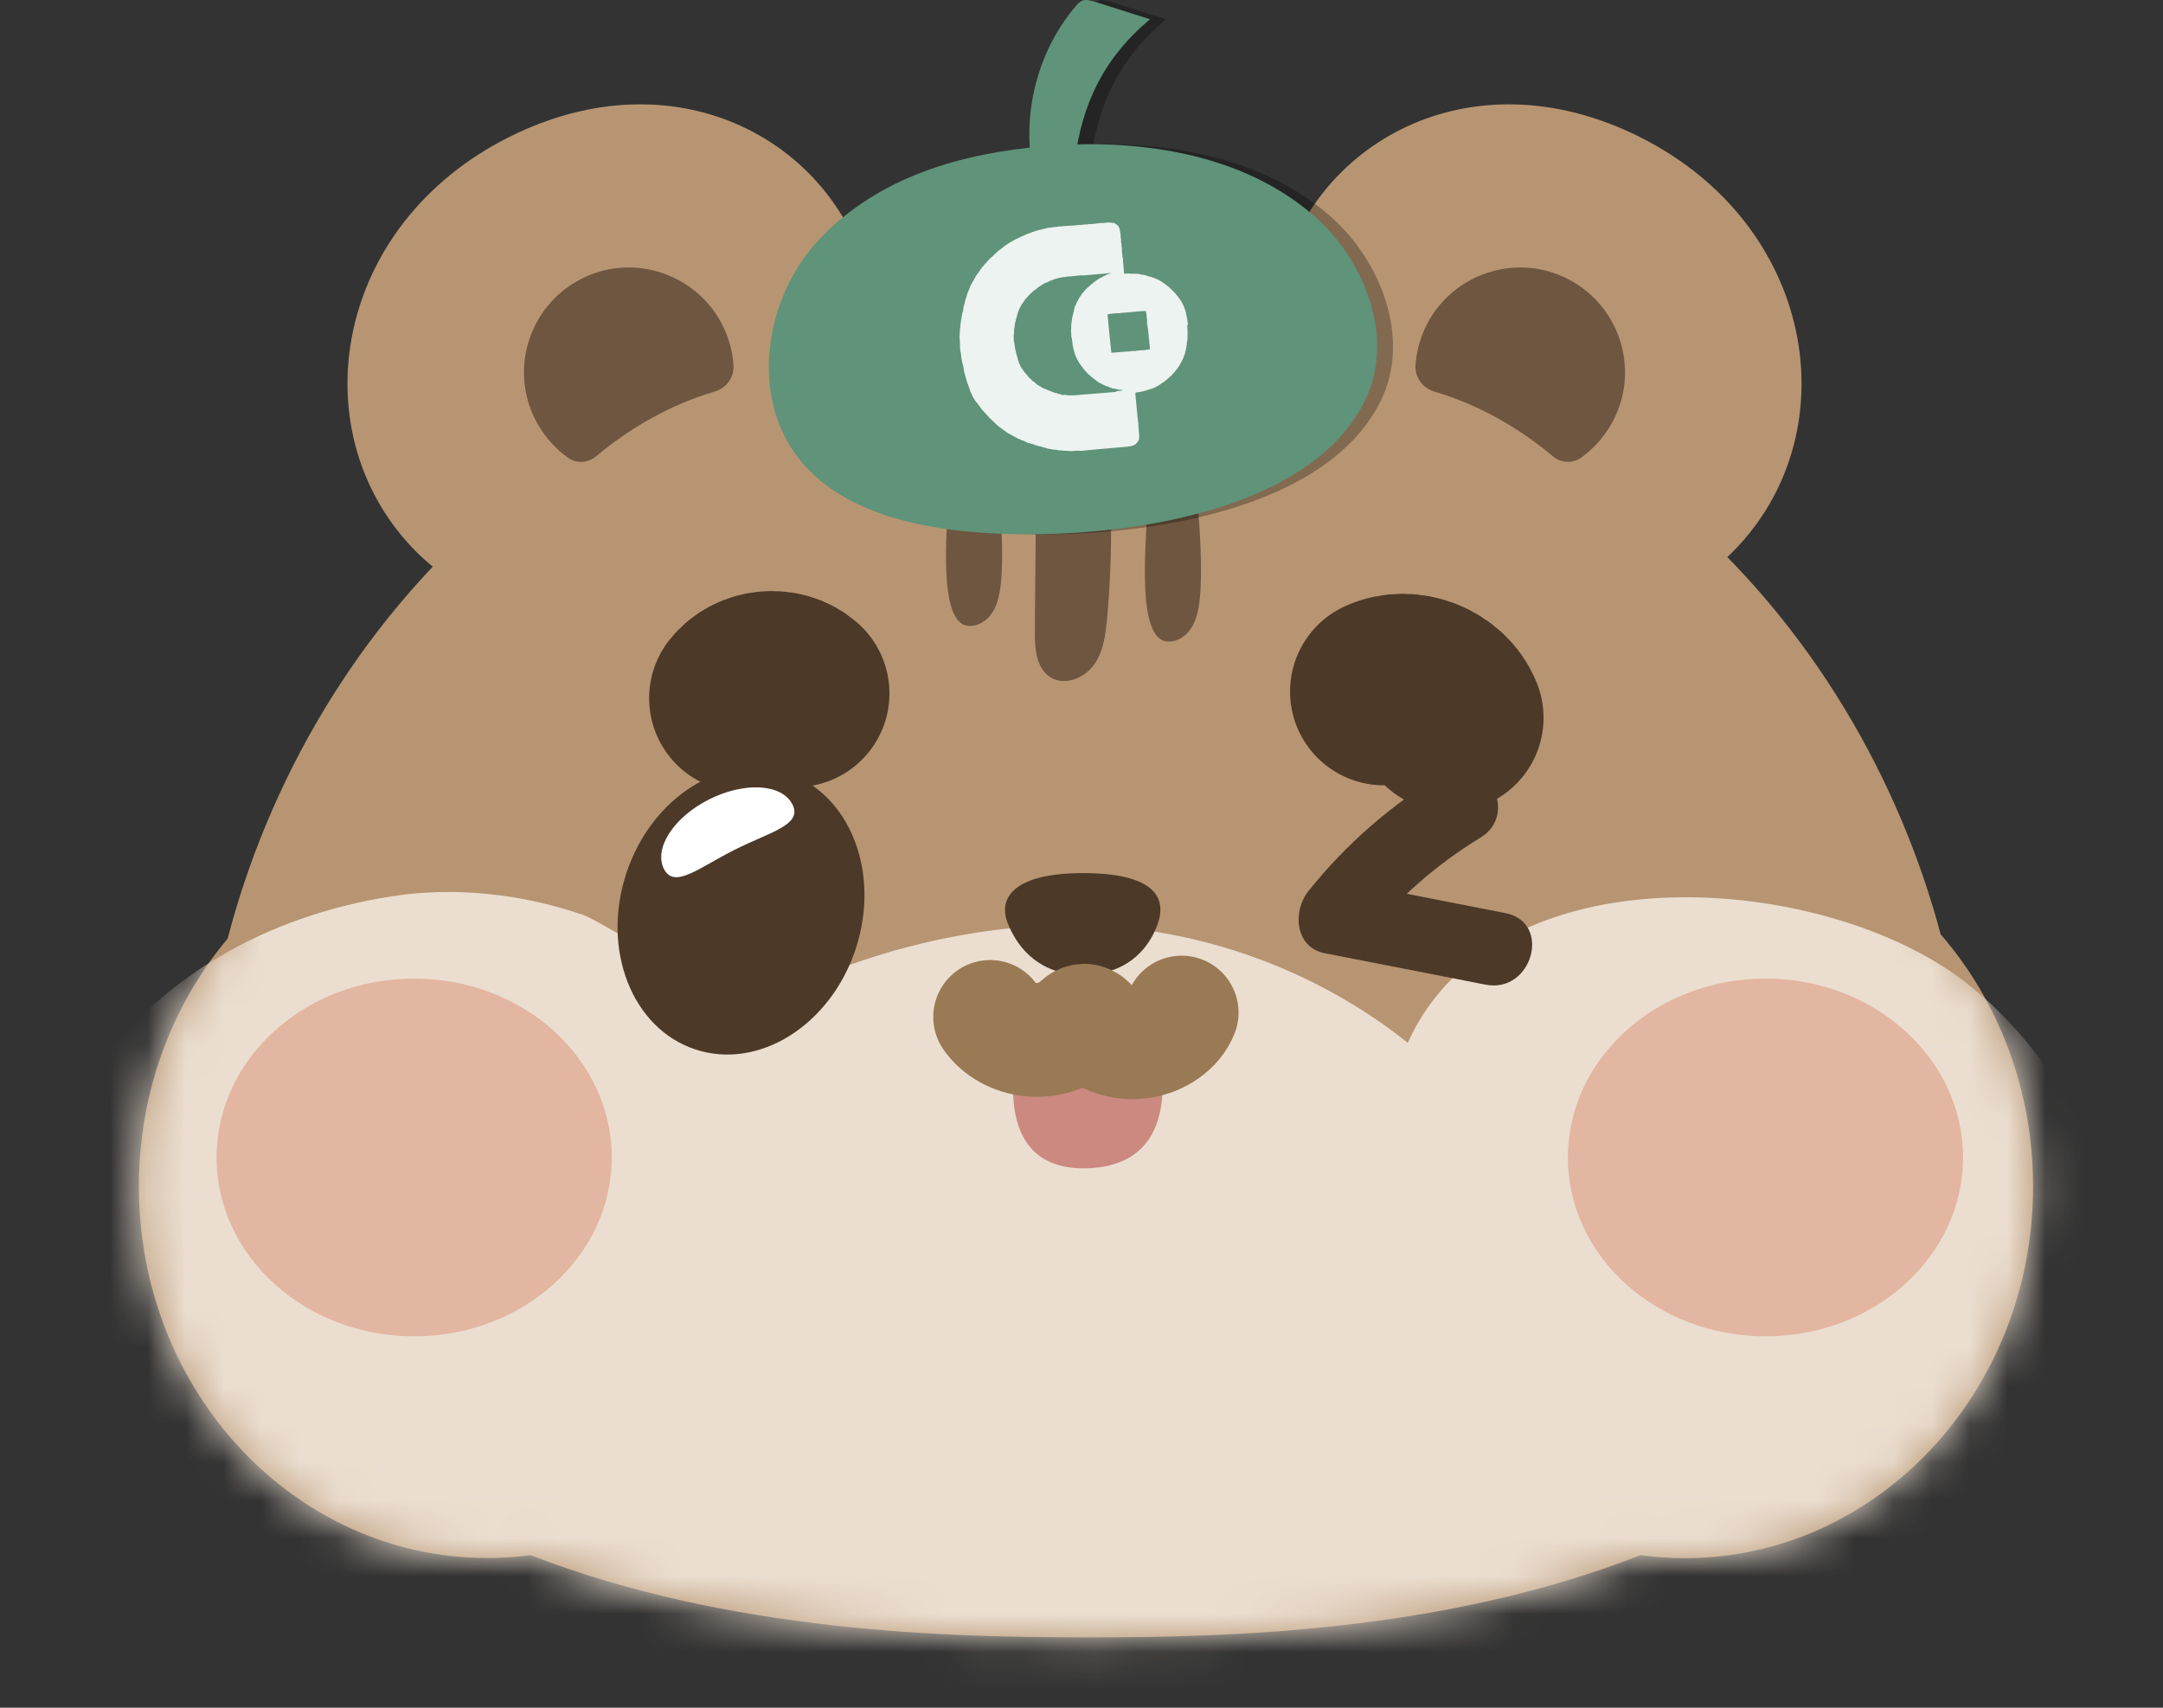 <svg width="57" height="45" viewBox="0 0 57 45" fill="none" xmlns="http://www.w3.org/2000/svg" xmlns:bx="https://boxy-svg.com">
  <rect x="0" y="0" width="57" height="45" fill="#333333" stroke="none"/>
  <mask id="mask0_14_673" style="mask-type:luminance" maskUnits="userSpaceOnUse" x="682" y="33" width="49" height="35">
  </mask>
  <mask id="mask1_14_673" style="mask-type:luminance" maskUnits="userSpaceOnUse" x="608" y="33" width="48" height="35">
    <path d="M610.271 49.904C612.276 42.206 618.996 33.978 631.826 33.978H631.99C644.76 33.978 651.476 42.128 653.519 49.796C654.968 51.469 655.853 53.703 655.853 56.16C655.853 61.341 651.917 65.543 647.057 65.543C646.68 65.543 646.307 65.517 645.941 65.468C640.973 67.41 635.531 67.545 631.994 67.545C628.457 67.545 622.94 67.41 617.924 65.472C617.565 65.521 617.199 65.543 616.829 65.543C611.97 65.543 608.033 61.341 608.033 56.16C608.033 53.755 608.881 51.563 610.274 49.904H610.271Z" fill="white"></path>
  </mask>
  <mask id="mask2_14_673" style="mask-type:luminance" maskUnits="userSpaceOnUse" x="533" y="33" width="48" height="35">
    <path d="M535.33 49.904C537.336 42.206 544.055 33.978 556.885 33.978H557.049C569.82 33.978 576.535 42.128 578.578 49.796C580.028 51.469 580.913 53.703 580.913 56.16C580.913 61.341 576.976 65.543 572.117 65.543C571.739 65.543 571.366 65.517 571 65.468C566.032 67.41 560.59 67.545 557.053 67.545C553.516 67.545 547.999 67.41 542.983 65.472C542.625 65.521 542.259 65.543 541.889 65.543C537.029 65.543 533.093 61.341 533.093 56.16C533.093 53.755 533.941 51.563 535.334 49.904H535.33Z" fill="white"></path>
  </mask>
  <mask id="mask3_14_673" style="mask-type:luminance" maskUnits="userSpaceOnUse" x="458" y="33" width="48" height="35">
    <path d="M460.389 49.904C462.395 42.206 469.115 33.978 481.945 33.978H482.109C494.879 33.978 501.595 42.128 503.638 49.796C505.087 51.469 505.972 53.703 505.972 56.16C505.972 61.341 502.035 65.543 497.176 65.543C496.799 65.543 496.425 65.517 496.059 65.468C491.092 67.41 485.65 67.545 482.113 67.545C478.576 67.545 473.059 67.41 468.043 65.472C467.684 65.521 467.318 65.543 466.948 65.543C462.089 65.543 458.152 61.341 458.152 56.16C458.152 53.755 459 51.563 460.393 49.904H460.389Z" fill="white"></path>
  </mask>
  <mask id="mask4_14_673" style="mask-type:luminance" maskUnits="userSpaceOnUse" x="383" y="33" width="49" height="35">
    <path d="M385.449 49.904C387.455 42.206 394.174 33.978 407.004 33.978H407.168C419.939 33.978 426.654 42.128 428.697 49.796C430.147 51.469 431.032 53.703 431.032 56.16C431.032 61.341 427.095 65.543 422.236 65.543C421.858 65.543 421.485 65.517 421.119 65.468C416.151 67.41 410.709 67.545 407.172 67.545C403.635 67.545 398.118 67.41 393.102 65.472C392.744 65.521 392.378 65.543 392.008 65.543C387.148 65.543 383.212 61.341 383.212 56.16C383.212 53.755 384.06 51.563 385.453 49.904H385.449Z" fill="white"></path>
  </mask>
  <mask id="mask5_14_673" style="mask-type:luminance" maskUnits="userSpaceOnUse" x="304" y="30" width="50" height="36">
    <path d="M306.366 46.703C308.462 38.665 315.472 30.078 328.866 30.078H329.038C342.369 30.078 349.376 38.587 351.508 46.591C353.021 48.336 353.944 50.67 353.944 53.236C353.944 58.644 349.831 63.029 344.763 63.029C344.367 63.029 343.979 63.003 343.598 62.951C338.41 64.979 332.732 65.117 329.038 65.117C325.344 65.117 319.585 64.979 314.352 62.951C313.978 62.999 313.597 63.026 313.209 63.026C308.137 63.026 304.028 58.641 304.028 53.232C304.028 50.722 304.913 48.433 306.37 46.7L306.366 46.703Z" fill="white"></path>
  </mask>
  <mask id="mask6_14_673" style="mask-type:luminance" maskUnits="userSpaceOnUse" x="229" y="30" width="51" height="36">
    <path d="M231.426 46.703C233.521 38.665 240.532 30.078 253.926 30.078H254.098C267.428 30.078 274.435 38.587 276.568 46.591C278.081 48.336 279.003 50.67 279.003 53.236C279.003 58.644 274.891 63.029 269.822 63.029C269.426 63.029 269.038 63.003 268.657 62.951C263.469 64.979 257.792 65.117 254.098 65.117C250.404 65.117 244.644 64.979 239.411 62.951C239.038 62.999 238.657 63.026 238.268 63.026C233.196 63.026 229.088 58.641 229.088 53.232C229.088 50.722 229.973 48.433 231.43 46.7L231.426 46.703Z" fill="white"></path>
  </mask>
  <mask id="mask7_14_673" style="mask-type:luminance" maskUnits="userSpaceOnUse" x="154" y="30" width="51" height="36">
    <path d="M156.489 46.703C158.584 38.665 165.595 30.078 178.989 30.078H179.161C192.491 30.078 199.498 38.587 201.631 46.591C203.144 48.336 204.066 50.67 204.066 53.236C204.066 58.644 199.954 63.029 194.886 63.029C194.49 63.029 194.101 63.003 193.72 62.951C188.532 64.979 182.855 65.117 179.161 65.117C175.467 65.117 169.707 64.979 164.475 62.951C164.101 62.999 163.72 63.026 163.332 63.026C158.259 63.026 154.151 58.641 154.151 53.232C154.151 50.722 155.036 48.433 156.493 46.7L156.489 46.703Z" fill="white"></path>
  </mask>
  <mask id="mask8_14_673" style="mask-type:luminance" maskUnits="userSpaceOnUse" x="79" y="30" width="51" height="36">
    <path d="M81.549 46.703C83.644 38.665 90.655 30.078 104.049 30.078H104.22C117.551 30.078 124.558 38.587 126.691 46.591C128.203 48.336 129.126 50.67 129.126 53.236C129.126 58.644 125.014 63.029 119.945 63.029C119.549 63.029 119.161 63.003 118.78 62.951C113.592 64.979 107.914 65.117 104.22 65.117C100.527 65.117 94.767 64.979 89.534 62.951C89.161 62.999 88.78 63.026 88.391 63.026C83.319 63.026 79.21 58.641 79.21 53.232C79.21 50.722 80.096 48.433 81.552 46.7L81.549 46.703Z" fill="white"></path>
  </mask>
  <path d="M 5.999 24.733 C 8.094 16.695 15.105 8.108 28.499 8.108 L 28.671 8.108 C 42.001 8.108 49.008 16.617 51.141 24.621 C 52.653 26.365 53.576 28.699 53.576 31.265 C 53.576 36.674 49.464 41.059 44.395 41.059 C 43.999 41.059 43.611 41.033 43.23 40.98 C 38.042 43.009 32.365 43.147 28.671 43.147 C 24.977 43.147 19.217 43.009 13.984 40.98 C 13.611 41.029 13.23 41.055 12.841 41.055 C 7.769 41.055 3.66 36.67 3.66 31.262 C 3.66 28.752 4.546 26.462 6.002 24.729 L 5.999 24.733 Z" fill="#B79572"></path>
  <mask id="mask9_14_673" style="mask-type:luminance" maskUnits="userSpaceOnUse" x="4" y="30" width="51" height="36">
    <path d="M6.608 46.703C8.703 38.665 15.714 30.078 29.108 30.078H29.28C42.611 30.078 49.617 38.587 51.75 46.591C53.263 48.336 54.185 50.67 54.185 53.236C54.185 58.644 50.073 63.029 45.005 63.029C44.609 63.029 44.22 63.003 43.839 62.951C38.651 64.979 32.974 65.117 29.28 65.117C25.586 65.117 19.826 64.979 14.594 62.951C14.22 62.999 13.839 63.026 13.451 63.026C8.379 63.026 4.27 58.641 4.27 53.232C4.27 50.722 5.155 48.433 6.612 46.7L6.608 46.703Z" fill="white"></path>
  </mask>
  <g mask="url(#mask9_14_673)" transform="matrix(1, 0, 0, 1, -0.609, -21.97)">
    <path d="M2.873 50.524C4.7 47.723 7.658 46.102 10.922 45.59C12.614 45.325 14.385 45.527 15.998 46.087C16.413 46.233 20.376 48.619 20.17 48.75C22.699 47.17 26.172 46.289 29.138 46.348C32.231 46.416 35.29 47.521 37.706 49.449C40.052 44.261 48.71 44.959 52.426 47.872C54.245 49.295 55.825 51.615 56.12 53.953C56.419 56.325 55.134 58.977 53.935 60.964C53.013 62.488 51.855 63.918 50.316 64.818C48.463 65.901 46.241 66.114 44.093 66.241C35.058 66.779 25.967 66.253 16.965 67.183C14.691 67.418 12.409 67.747 10.127 67.62C7.844 67.493 5.514 66.869 3.755 65.409C1.682 63.687 0.621 60.926 0.61 58.222C0.598 55.57 1.401 52.78 2.873 50.524Z" fill="#EBDED0"></path>
  </g>
  <path d="M 12.034 15.38 C 11.545 15.078 11.09 14.7 10.694 14.245 C 7.911 11.066 8.916 5.718 13.633 3.506 C 18.093 1.419 22.28 3.914 22.986 7.787 C 23.154 8.713 23.105 9.654 22.877 10.554" fill="#B79572"></path>
  <path d="M 19.329 9.621 C 19.303 9.244 19.198 8.866 19.008 8.508 C 18.354 7.283 16.868 6.73 15.575 7.234 C 14.07 7.82 13.394 9.546 14.07 10.984 C 14.279 11.425 14.589 11.787 14.959 12.056 C 15.187 12.22 15.493 12.205 15.706 12.026 C 16.614 11.264 17.693 10.652 18.832 10.319 C 19.139 10.23 19.352 9.942 19.329 9.621 Z" fill="#6F5640"></path>
  <path d="M 26.564 24.348 C 26.844 25.039 27.445 25.689 28.536 25.689 C 29.627 25.689 30.25 25.073 30.508 24.348 C 30.773 23.597 30.336 23.007 28.536 23.007 C 26.736 23.007 26.276 23.65 26.564 24.348 Z" fill="#4C3928"></path>
  <path d="M 29.122 11.197 C 29.313 12.889 29.328 14.6 29.175 16.295 C 29.134 16.725 29.078 17.177 28.824 17.524 C 28.57 17.871 28.062 18.077 27.692 17.853 C 27.303 17.617 27.266 17.083 27.27 16.628 C 27.285 14.857 27.303 13.087 27.318 11.313" fill="#6F5640"></path>
  <path d="M 26.34 13.106 C 26.34 13.106 26.489 14.753 26.347 15.582 C 26.306 15.81 26.239 16.041 26.09 16.224 C 25.94 16.407 25.709 16.527 25.477 16.486 C 24.693 16.348 24.984 13.774 24.976 13.188" fill="#6F5640"></path>
  <path d="M 31.58 13.516 C 31.58 13.516 31.73 15.164 31.588 15.993 C 31.547 16.221 31.479 16.452 31.33 16.635 C 31.181 16.818 30.949 16.938 30.717 16.897 C 29.933 16.758 30.224 14.185 30.217 13.599" fill="#6F5640"></path>
  <path d="M 46.524 35.213 C 49.4 35.213 51.731 33.103 51.731 30.5 C 51.731 27.897 49.4 25.786 46.524 25.786 C 43.649 25.786 41.317 27.897 41.317 30.5 C 41.317 33.103 43.649 35.213 46.524 35.213 Z" fill="#E3B6A1"></path>
  <path d="M 10.914 35.213 C 13.79 35.213 16.121 33.103 16.121 30.5 C 16.121 27.897 13.79 25.786 10.914 25.786 C 8.038 25.786 5.707 27.897 5.707 30.5 C 5.707 33.103 8.038 35.213 10.914 35.213 Z" fill="#E3B6A1"></path>
  <path d="M 22.55 25.003 C 23.213 22.989 22.398 20.91 20.728 20.361 C 19.059 19.811 17.168 20.998 16.505 23.012 C 15.841 25.026 16.657 27.105 18.326 27.654 C 19.995 28.204 21.886 27.017 22.55 25.003 Z" fill="#4C3928"></path>
  <path d="M 44.597 15.38 C 45.086 15.078 45.542 14.7 45.938 14.245 C 48.72 11.066 47.716 5.718 42.998 3.506 C 38.539 1.419 34.352 3.914 33.646 7.787 C 33.478 8.713 33.526 9.654 33.754 10.554" fill="#B79572"></path>
  <path d="M 37.302 9.621 C 37.328 9.244 37.433 8.866 37.623 8.508 C 38.277 7.283 39.764 6.73 41.056 7.234 C 42.561 7.82 43.237 9.546 42.561 10.984 C 42.352 11.425 42.042 11.787 41.672 12.056 C 41.444 12.22 41.138 12.205 40.925 12.026 C 40.018 11.264 38.938 10.652 37.799 10.319 C 37.493 10.23 37.28 9.942 37.302 9.621 Z" fill="#6F5640"></path>
  <g opacity="0.29" transform="matrix(1, 0, 0, 1, -0.609, -21.97)">
    <path d="M34.33 26.762C34.819 27.016 35.278 27.322 35.697 27.695C36.985 28.838 37.803 30.878 37 32.521C35.376 35.86 29.175 36.331 26.083 35.928C24.604 35.733 23.057 35.255 22.112 34.097C20.768 32.447 21.16 29.813 22.628 28.267C24.193 26.62 26.37 26.007 28.574 25.82C30.483 25.66 32.589 25.862 34.33 26.762Z" fill="black"></path>
    <g opacity="0.89">
      <path fill-rule="evenodd" clip-rule="evenodd" d="M32.331 30.53L32.324 30.448H32.32V30.418H32.316L32.313 30.377H32.309V30.347H32.305L32.302 30.303H32.294V30.288H32.29V30.258H32.287V30.243H32.283V30.217H32.279C32.279 30.217 32.272 30.191 32.272 30.176H32.268V30.161H32.264C32.264 30.161 32.257 30.131 32.253 30.116H32.249C32.249 30.116 32.246 30.101 32.242 30.093H32.238V30.067H32.231V30.056H32.227L32.219 30.026H32.216C32.216 30.026 32.212 30.011 32.208 30.008H32.205C32.205 30.008 32.201 29.989 32.197 29.981H32.19V29.966H32.186V29.959H32.182V29.944C32.178 29.944 32.175 29.944 32.171 29.94V29.929H32.163C32.163 29.922 32.16 29.914 32.156 29.907H32.148C32.148 29.907 32.145 29.888 32.141 29.877C32.141 29.877 32.133 29.877 32.13 29.877V29.866H32.122V29.854H32.115V29.843H32.107V29.832C32.107 29.832 32.1 29.832 32.096 29.828C32.096 29.821 32.092 29.813 32.089 29.81C32.089 29.81 32.081 29.81 32.078 29.806L32.07 29.783C32.07 29.783 32.063 29.783 32.059 29.78L32.051 29.761C32.051 29.761 32.044 29.761 32.04 29.757C32.04 29.75 32.036 29.746 32.033 29.739C32.033 29.739 32.025 29.739 32.022 29.735V29.724C32.022 29.724 32.014 29.724 32.01 29.72V29.709C32.01 29.709 32.003 29.709 31.999 29.705V29.694C31.999 29.694 31.992 29.694 31.988 29.694C31.988 29.69 31.984 29.683 31.98 29.679H31.977C31.977 29.679 31.973 29.671 31.969 29.664H31.958C31.958 29.664 31.939 29.634 31.928 29.627C31.924 29.627 31.921 29.627 31.917 29.623V29.612H31.913C31.906 29.604 31.902 29.597 31.895 29.593C31.891 29.593 31.883 29.585 31.876 29.585V29.574C31.876 29.574 31.85 29.556 31.835 29.544V29.533C31.835 29.533 31.809 29.515 31.794 29.507C31.794 29.503 31.794 29.5 31.786 29.496C31.782 29.496 31.775 29.496 31.771 29.492C31.76 29.481 31.753 29.47 31.741 29.459H31.73C31.73 29.459 31.723 29.451 31.719 29.444H31.708C31.708 29.444 31.689 29.425 31.678 29.417H31.667C31.667 29.417 31.659 29.41 31.655 29.402H31.644C31.644 29.402 31.637 29.395 31.633 29.387H31.622C31.622 29.387 31.614 29.38 31.611 29.373H31.599L31.581 29.354H31.57C31.57 29.354 31.566 29.35 31.562 29.346H31.551C31.551 29.346 31.547 29.339 31.543 29.335C31.54 29.335 31.532 29.335 31.528 29.335V29.328C31.528 29.328 31.514 29.328 31.506 29.328C31.502 29.324 31.499 29.32 31.495 29.313H31.48C31.48 29.313 31.472 29.305 31.469 29.302C31.461 29.302 31.454 29.302 31.446 29.302L31.439 29.29C31.439 29.29 31.42 29.29 31.413 29.29L31.405 29.279C31.405 29.279 31.39 29.279 31.383 29.279L31.375 29.268H31.36V29.264H31.349H31.334C31.334 29.264 31.331 29.257 31.327 29.257C31.319 29.257 31.308 29.257 31.301 29.257C31.301 29.257 31.297 29.249 31.293 29.246H31.282V29.242C31.267 29.242 31.248 29.238 31.233 29.234C31.233 29.234 31.23 29.227 31.226 29.223C31.215 29.223 31.2 29.223 31.189 29.223L31.181 29.212H31.159C31.151 29.212 31.144 29.212 31.136 29.212L31.121 29.208C31.121 29.208 31.088 29.201 31.073 29.201V29.193H31.062L31.058 29.19C31.058 29.19 31.058 29.19 31.05 29.19H31.028V29.186H31.013H30.991V29.182H30.968H30.938C30.908 29.182 30.878 29.182 30.849 29.182H30.796V29.175L30.74 29.178C30.74 29.178 30.74 29.175 30.729 29.175C30.725 29.175 30.718 29.178 30.714 29.182H30.662C30.662 29.182 30.662 29.178 30.651 29.178L30.625 28.883C30.621 28.835 30.621 28.771 30.606 28.734V28.7C30.606 28.685 30.598 28.67 30.598 28.659H30.602C30.602 28.659 30.598 28.622 30.591 28.614C30.591 28.607 30.595 28.614 30.595 28.607V28.577H30.587L30.595 28.57L30.587 28.48C30.587 28.48 30.58 28.472 30.58 28.461H30.584L30.58 28.409H30.576C30.576 28.409 30.584 28.39 30.576 28.372H30.572C30.561 28.345 30.572 28.308 30.572 28.289C30.572 28.274 30.565 28.259 30.561 28.248C30.561 28.203 30.557 28.162 30.554 28.118H30.55L30.535 28.02H30.531V27.994C30.524 27.976 30.512 27.957 30.505 27.938C30.505 27.938 30.498 27.938 30.494 27.935V27.923H30.486C30.479 27.916 30.471 27.908 30.468 27.893C30.449 27.893 30.438 27.875 30.423 27.867L30.415 27.856C30.415 27.856 30.401 27.856 30.393 27.856L30.386 27.845H30.371V27.841C30.363 27.841 30.356 27.841 30.348 27.841H30.322C30.322 27.841 30.292 27.834 30.273 27.834H30.232C30.214 27.834 30.195 27.834 30.173 27.834V27.841L30.079 27.849V27.841L30.016 27.849V27.856H30.012V27.849L29.948 27.856C29.878 27.864 29.777 27.882 29.717 27.875H29.695V27.882C29.68 27.89 29.653 27.882 29.646 27.882L29.541 27.893C29.541 27.893 29.541 27.901 29.53 27.897C29.474 27.893 29.396 27.905 29.332 27.912C29.28 27.912 29.228 27.92 29.175 27.92L29.037 27.931L29.033 27.927L29.007 27.935C28.962 27.938 28.929 27.935 28.892 27.946L28.798 27.953C28.768 27.965 28.72 27.961 28.682 27.968H28.679V27.972H28.649H28.645V27.976H28.619V27.983H28.593V27.991H28.563V27.998H28.514V28.009H28.488V28.017H28.462V28.024H28.413V28.035H28.372V28.043H28.35V28.05H28.328V28.058H28.305V28.065H28.283V28.073C28.268 28.073 28.253 28.08 28.234 28.084L28.219 28.091L28.197 28.099L28.182 28.106L28.159 28.114L28.137 28.121L28.107 28.129L28.092 28.136V28.144H28.077C28.077 28.144 28.055 28.155 28.04 28.159C28.04 28.159 28.04 28.166 28.036 28.17C28.025 28.17 28.014 28.174 27.999 28.177C27.999 28.177 27.984 28.189 27.976 28.189L27.954 28.196V28.203H27.943L27.92 28.211C27.92 28.215 27.92 28.218 27.92 28.222H27.898V28.23H27.883V28.237H27.872V28.245H27.849V28.252C27.842 28.252 27.834 28.256 27.827 28.259L27.805 28.267C27.805 28.267 27.782 28.282 27.775 28.286L27.764 28.289V28.297H27.752L27.741 28.301C27.741 28.301 27.722 28.312 27.715 28.316V28.327H27.7L27.689 28.334L27.666 28.342V28.353H27.648L27.637 28.36V28.372C27.637 28.372 27.618 28.375 27.614 28.379C27.614 28.379 27.599 28.387 27.592 28.39L27.577 28.398V28.405H27.566V28.413H27.554V28.424H27.536C27.536 28.424 27.536 28.431 27.532 28.435C27.524 28.435 27.517 28.439 27.509 28.443V28.454H27.495L27.483 28.461C27.483 28.461 27.483 28.469 27.483 28.472C27.476 28.472 27.472 28.476 27.468 28.48C27.468 28.48 27.45 28.495 27.439 28.499V28.51H27.42C27.42 28.514 27.412 28.521 27.412 28.529H27.401C27.401 28.529 27.401 28.536 27.398 28.54L27.368 28.555C27.368 28.555 27.368 28.562 27.364 28.566H27.349C27.349 28.566 27.341 28.577 27.338 28.584H27.326C27.326 28.584 27.319 28.596 27.319 28.603H27.308C27.308 28.603 27.3 28.614 27.297 28.622H27.285C27.285 28.622 27.285 28.629 27.282 28.633H27.27C27.27 28.633 27.263 28.644 27.263 28.652H27.252C27.252 28.652 27.244 28.663 27.244 28.67H27.233C27.233 28.67 27.229 28.682 27.226 28.689H27.214C27.214 28.689 27.207 28.7 27.207 28.708C27.203 28.708 27.196 28.712 27.192 28.715V28.726H27.177C27.177 28.726 27.177 28.734 27.173 28.738H27.162C27.162 28.738 27.151 28.756 27.147 28.76H27.136L27.132 28.771H27.121C27.106 28.79 27.091 28.809 27.08 28.827H27.069C27.069 28.827 27.058 28.846 27.05 28.857C27.043 28.857 27.039 28.857 27.035 28.865V28.876C27.035 28.876 27.009 28.898 26.998 28.913L26.987 28.921C26.968 28.943 26.953 28.965 26.934 28.988C26.927 28.992 26.919 28.995 26.916 28.999V29.01H26.912C26.904 29.021 26.89 29.033 26.89 29.048H26.878C26.878 29.048 26.878 29.063 26.863 29.066C26.863 29.081 26.856 29.085 26.852 29.093H26.848V29.104C26.837 29.119 26.822 29.13 26.811 29.145V29.156H26.807C26.807 29.16 26.804 29.167 26.8 29.171C26.789 29.186 26.774 29.197 26.762 29.212V29.223C26.762 29.223 26.751 29.234 26.744 29.242V29.253C26.744 29.253 26.736 29.261 26.729 29.264V29.276C26.729 29.276 26.721 29.279 26.721 29.283V29.294C26.721 29.294 26.706 29.309 26.699 29.317C26.699 29.324 26.699 29.331 26.699 29.339C26.699 29.339 26.692 29.343 26.688 29.346V29.358C26.688 29.358 26.68 29.365 26.673 29.369V29.38C26.673 29.38 26.662 29.391 26.654 29.399V29.41C26.654 29.41 26.647 29.414 26.647 29.417V29.429C26.647 29.429 26.639 29.436 26.632 29.44C26.632 29.447 26.632 29.451 26.628 29.455C26.628 29.455 26.621 29.455 26.617 29.462V29.473C26.617 29.473 26.613 29.473 26.609 29.481V29.496L26.594 29.507V29.518H26.591V29.529H26.587V29.541H26.583V29.552C26.583 29.556 26.583 29.563 26.583 29.567L26.568 29.578C26.568 29.578 26.568 29.597 26.568 29.604C26.564 29.608 26.557 29.612 26.553 29.615V29.627H26.55V29.638H26.546V29.649H26.542V29.66C26.542 29.66 26.535 29.668 26.527 29.671C26.527 29.679 26.527 29.686 26.527 29.69C26.527 29.69 26.52 29.694 26.52 29.698V29.709H26.516V29.72H26.512V29.731H26.509V29.742V29.754H26.505V29.765H26.501V29.776H26.497V29.787H26.494V29.798H26.49V29.813H26.486V29.825H26.482V29.836C26.482 29.836 26.479 29.84 26.475 29.843V29.858H26.471V29.869H26.467V29.881C26.467 29.881 26.46 29.884 26.46 29.888V29.903V29.914H26.456V29.929V29.94H26.453V29.951H26.449V29.963H26.445C26.445 29.974 26.438 29.985 26.438 29.996H26.43C26.43 29.996 26.43 30.023 26.43 30.034H26.426V30.045H26.419C26.419 30.045 26.419 30.067 26.419 30.078H26.415C26.415 30.078 26.415 30.101 26.415 30.112H26.411V30.134H26.408V30.164H26.404V30.176H26.4V30.194H26.393V30.206H26.389C26.385 30.235 26.381 30.265 26.374 30.295H26.37V30.31H26.367V30.332H26.363C26.363 30.355 26.363 30.374 26.359 30.396H26.352C26.352 30.396 26.352 30.422 26.352 30.433H26.348V30.456H26.344C26.344 30.456 26.344 30.489 26.344 30.504H26.34V30.519H26.337V30.534H26.333L26.337 30.583H26.333V30.62H26.326V30.654H26.322L26.326 30.691C26.314 30.736 26.322 30.792 26.311 30.837L26.322 30.945C26.314 30.975 26.333 31.023 26.326 31.057C26.318 31.091 26.329 31.147 26.333 31.188V31.24H26.344L26.352 31.315C26.355 31.356 26.363 31.393 26.367 31.434H26.37C26.37 31.434 26.37 31.446 26.367 31.449H26.374V31.475H26.378L26.381 31.513C26.393 31.543 26.4 31.591 26.411 31.621C26.411 31.643 26.419 31.666 26.423 31.688H26.426V31.692H26.423V31.7H26.426V31.718H26.43V31.752H26.434V31.774H26.438V31.789H26.445V31.804H26.449C26.449 31.804 26.456 31.838 26.46 31.856H26.464V31.875H26.467V31.89H26.471V31.905H26.479V31.924H26.482V31.95H26.49V31.965H26.494V31.983H26.501V32.01H26.505V32.025H26.509V32.039H26.512V32.054H26.516C26.516 32.054 26.52 32.069 26.523 32.081C26.523 32.081 26.531 32.081 26.535 32.084C26.535 32.096 26.538 32.107 26.542 32.122H26.546V32.136H26.55V32.148H26.553L26.561 32.178H26.564V32.185H26.568V32.2H26.572V32.211H26.576C26.576 32.211 26.583 32.234 26.583 32.249H26.587V32.26H26.591C26.591 32.26 26.598 32.279 26.598 32.29H26.602C26.602 32.29 26.606 32.305 26.609 32.308H26.613V32.323H26.621V32.334H26.624L26.632 32.353H26.636V32.364H26.639V32.376H26.643V32.383H26.647V32.394H26.65V32.406H26.654C26.654 32.406 26.658 32.42 26.662 32.432C26.665 32.432 26.669 32.432 26.673 32.432V32.447H26.68C26.68 32.454 26.684 32.462 26.688 32.469H26.692V32.484C26.692 32.484 26.699 32.484 26.703 32.488C26.71 32.503 26.718 32.517 26.725 32.532C26.725 32.532 26.733 32.532 26.736 32.536V32.547H26.744V32.562C26.744 32.562 26.759 32.574 26.77 32.577C26.774 32.589 26.777 32.6 26.785 32.607C26.785 32.607 26.792 32.607 26.796 32.611C26.796 32.618 26.8 32.622 26.804 32.63C26.807 32.63 26.811 32.63 26.815 32.633V32.645C26.815 32.645 26.822 32.645 26.826 32.648V32.663L26.845 32.674C26.848 32.686 26.852 32.693 26.86 32.704L26.875 32.715V32.727H26.882V32.738H26.89V32.749H26.897V32.76H26.904C26.904 32.764 26.908 32.772 26.912 32.775C26.916 32.775 26.919 32.775 26.923 32.779V32.79C26.923 32.79 26.931 32.79 26.934 32.79V32.801C26.934 32.801 26.945 32.809 26.953 32.809V32.82C26.953 32.82 26.96 32.82 26.964 32.824V32.835C26.964 32.835 26.975 32.843 26.983 32.843V32.854C26.983 32.854 26.998 32.865 27.005 32.869C27.005 32.876 27.009 32.884 27.013 32.887C27.013 32.887 27.02 32.887 27.024 32.891C27.024 32.895 27.028 32.902 27.031 32.906L27.05 32.913V32.925C27.05 32.925 27.061 32.932 27.069 32.936V32.947C27.069 32.947 27.08 32.955 27.087 32.958V32.969C27.087 32.969 27.099 32.977 27.106 32.977V32.988C27.106 32.988 27.136 33.011 27.151 33.022V33.033C27.151 33.033 27.185 33.055 27.2 33.067V33.078C27.2 33.078 27.222 33.093 27.233 33.1V33.111C27.233 33.111 27.259 33.13 27.274 33.138C27.274 33.138 27.282 33.145 27.285 33.149V33.16C27.308 33.175 27.33 33.19 27.349 33.209C27.364 33.22 27.375 33.235 27.39 33.246H27.401C27.401 33.246 27.405 33.253 27.409 33.253L27.439 33.272C27.439 33.272 27.465 33.306 27.491 33.309C27.498 33.328 27.506 33.324 27.521 33.332C27.532 33.343 27.539 33.35 27.551 33.362H27.562C27.562 33.362 27.566 33.365 27.569 33.369H27.573C27.573 33.369 27.584 33.38 27.592 33.388H27.603L27.61 33.399H27.622C27.622 33.399 27.625 33.407 27.629 33.407C27.637 33.407 27.64 33.407 27.644 33.407L27.663 33.425H27.674C27.674 33.425 27.678 33.429 27.681 33.436H27.692C27.692 33.436 27.7 33.444 27.704 33.448H27.715C27.715 33.448 27.726 33.459 27.734 33.466H27.745L27.752 33.474H27.764C27.764 33.474 27.775 33.485 27.782 33.492H27.793C27.793 33.492 27.797 33.496 27.801 33.5H27.812C27.812 33.5 27.82 33.507 27.823 33.515H27.834C27.834 33.515 27.838 33.522 27.842 33.522H27.853C27.853 33.522 27.857 33.53 27.861 33.533C27.868 33.533 27.875 33.533 27.883 33.533C27.883 33.537 27.887 33.541 27.89 33.545H27.902V33.548C27.909 33.548 27.917 33.548 27.924 33.552C27.924 33.552 27.924 33.56 27.932 33.563H27.943C27.943 33.563 27.947 33.571 27.95 33.571H27.962C27.962 33.571 27.965 33.578 27.969 33.578C27.976 33.578 27.984 33.578 27.991 33.578C27.991 33.578 27.995 33.586 27.999 33.59C28.003 33.59 28.01 33.59 28.014 33.59L28.029 33.593C28.036 33.601 28.04 33.604 28.047 33.612C28.059 33.612 28.07 33.616 28.081 33.619L28.088 33.631H28.1V33.634H28.111V33.638H28.122V33.642H28.133V33.645H28.145H28.156V33.649H28.167V33.653H28.178V33.657H28.189V33.66H28.201V33.664C28.208 33.664 28.215 33.664 28.223 33.664C28.223 33.664 28.238 33.672 28.245 33.672L28.256 33.675V33.683H28.271L28.283 33.687L28.29 33.698C28.29 33.698 28.305 33.698 28.312 33.698C28.312 33.698 28.328 33.705 28.335 33.705H28.35V33.713H28.361V33.72C28.361 33.72 28.376 33.72 28.384 33.72H28.398V33.728H28.413H28.425V33.735C28.425 33.735 28.447 33.735 28.454 33.735C28.454 33.735 28.473 33.743 28.481 33.743V33.75H28.492C28.492 33.75 28.525 33.758 28.54 33.761C28.54 33.761 28.555 33.769 28.563 33.769C28.563 33.769 28.596 33.776 28.611 33.78L28.623 33.784V33.791C28.623 33.791 28.649 33.791 28.66 33.791V33.799H28.675H28.69L28.705 33.802C28.705 33.802 28.738 33.81 28.753 33.81C28.753 33.81 28.779 33.817 28.791 33.817L28.806 33.821H28.828H28.85H28.873V33.828H28.895L28.906 33.832C28.925 33.84 28.948 33.836 28.966 33.836C29.045 33.851 29.142 33.843 29.224 33.858C29.284 33.858 29.343 33.851 29.403 33.847H29.493C29.523 33.855 29.575 33.847 29.612 33.84L30.064 33.799L30.625 33.75C30.759 33.739 30.878 33.731 30.957 33.672L30.972 33.649H30.983V33.642L30.998 33.631V33.619L31.013 33.608V33.597C31.013 33.597 31.02 33.59 31.028 33.586C31.028 33.575 31.032 33.563 31.035 33.552C31.035 33.552 31.043 33.548 31.047 33.545V33.519C31.047 33.5 31.047 33.481 31.047 33.462H31.05L31.035 33.309H31.039V33.287H31.035L31.024 33.153H31.028C31.02 33.081 31.013 33.014 31.002 32.943L30.964 32.54C30.957 32.465 30.946 32.379 30.95 32.316C31.084 32.297 31.226 32.271 31.327 32.226C31.357 32.219 31.387 32.211 31.413 32.204V32.196H31.424C31.424 32.196 31.454 32.181 31.469 32.178V32.17H31.48L31.495 32.163L31.506 32.155V32.148H31.532V32.14H31.54C31.54 32.14 31.543 32.133 31.543 32.129H31.558V32.122C31.566 32.122 31.573 32.118 31.577 32.114L31.588 32.107L31.599 32.099C31.599 32.099 31.622 32.084 31.629 32.081V32.073C31.629 32.073 31.644 32.069 31.655 32.066V32.054H31.678C31.678 32.054 31.678 32.047 31.682 32.043C31.689 32.043 31.693 32.039 31.697 32.036V32.028H31.712C31.712 32.028 31.712 32.021 31.715 32.017C31.723 32.017 31.73 32.013 31.734 32.01V31.998H31.749C31.749 31.995 31.749 31.991 31.749 31.987C31.756 31.987 31.76 31.983 31.764 31.98C31.764 31.98 31.779 31.968 31.782 31.968C31.782 31.968 31.782 31.961 31.786 31.957H31.797C31.797 31.957 31.809 31.942 31.812 31.935C31.82 31.931 31.831 31.927 31.838 31.924V31.912C31.838 31.912 31.85 31.909 31.853 31.905V31.898C31.853 31.898 31.861 31.894 31.868 31.89C31.868 31.886 31.868 31.883 31.872 31.879H31.883L31.887 31.868H31.898C31.909 31.849 31.924 31.834 31.936 31.815H31.947C31.947 31.815 31.958 31.797 31.965 31.785C31.992 31.756 32.022 31.729 32.036 31.696H32.048C32.048 31.696 32.048 31.681 32.063 31.677C32.063 31.659 32.074 31.662 32.074 31.643C32.092 31.636 32.089 31.632 32.096 31.614C32.096 31.614 32.104 31.61 32.107 31.606C32.107 31.599 32.107 31.595 32.107 31.591H32.119C32.122 31.543 32.171 31.517 32.175 31.468H32.186C32.186 31.468 32.19 31.446 32.193 31.434C32.193 31.434 32.201 31.431 32.205 31.427C32.205 31.419 32.205 31.412 32.205 31.404C32.208 31.404 32.212 31.404 32.216 31.401V31.39H32.219V31.378H32.223V31.367H32.227V31.356H32.231V31.345H32.234V31.334H32.238V31.322H32.242V31.311H32.246V31.3H32.249V31.289H32.253V31.277H32.257V31.266H32.261C32.261 31.259 32.261 31.248 32.261 31.24C32.261 31.24 32.268 31.236 32.272 31.233V31.218V31.206H32.276V31.192H32.279V31.18C32.279 31.169 32.279 31.162 32.279 31.147H32.287V31.136H32.29C32.29 31.136 32.29 31.113 32.29 31.106H32.294C32.294 31.106 32.294 31.079 32.294 31.068H32.298V31.057H32.302C32.302 31.057 32.302 31.02 32.302 31.005H32.305C32.305 31.005 32.305 30.979 32.305 30.968H32.309V30.953H32.316V30.93H32.32C32.32 30.882 32.32 30.837 32.32 30.792C32.324 30.762 32.324 30.728 32.32 30.691V30.639L32.313 30.557H32.309L32.331 30.53ZM30.427 32.297C30.292 32.308 30.161 32.32 30.027 32.331C29.87 32.342 29.717 32.357 29.56 32.368C29.396 32.383 29.235 32.402 29.104 32.376H29.071C29.052 32.376 29.037 32.376 29.018 32.376C29.018 32.376 28.992 32.368 28.981 32.368V32.361H28.966V32.353H28.944C28.944 32.353 28.921 32.346 28.91 32.346C28.91 32.346 28.895 32.338 28.888 32.338V32.331H28.865C28.865 32.331 28.85 32.323 28.843 32.323H28.82V32.316C28.82 32.316 28.806 32.316 28.798 32.316V32.308H28.783L28.772 32.305V32.297C28.772 32.297 28.738 32.29 28.723 32.286C28.723 32.282 28.72 32.279 28.716 32.275H28.701C28.701 32.275 28.697 32.271 28.694 32.267C28.679 32.267 28.66 32.26 28.645 32.256L28.637 32.245C28.637 32.245 28.623 32.245 28.615 32.241L28.608 32.23H28.596V32.226H28.585L28.578 32.219C28.57 32.219 28.567 32.219 28.563 32.219C28.563 32.219 28.548 32.211 28.54 32.211C28.54 32.211 28.537 32.204 28.533 32.204H28.522L28.514 32.193H28.503C28.503 32.193 28.496 32.185 28.492 32.178H28.481V32.174H28.469C28.466 32.174 28.458 32.174 28.454 32.17V32.159C28.454 32.159 28.425 32.148 28.413 32.14C28.413 32.14 28.41 32.133 28.406 32.129C28.402 32.129 28.395 32.129 28.391 32.129C28.391 32.125 28.384 32.118 28.38 32.114H28.369C28.369 32.114 28.357 32.096 28.335 32.092V32.081C28.335 32.081 28.32 32.073 28.312 32.066V32.058H28.301L28.294 32.047C28.294 32.047 28.256 32.013 28.238 32.01C28.227 31.987 28.212 31.991 28.201 31.965H28.189V31.953H28.178C28.178 31.953 28.171 31.939 28.159 31.931C28.159 31.931 28.148 31.924 28.145 31.924V31.912C28.145 31.912 28.137 31.912 28.133 31.909V31.901C28.133 31.901 28.126 31.901 28.122 31.898C28.111 31.883 28.118 31.879 28.1 31.868V31.856H28.088C28.088 31.853 28.085 31.845 28.081 31.841H28.077V31.83C28.077 31.83 28.07 31.83 28.066 31.826V31.815L28.047 31.808V31.797C28.047 31.797 28.04 31.797 28.036 31.793C28.025 31.782 28.014 31.767 28.01 31.748H27.999C27.999 31.748 27.995 31.741 27.991 31.733H27.988V31.722H27.984V31.707C27.984 31.707 27.976 31.707 27.973 31.703C27.973 31.696 27.969 31.688 27.965 31.685C27.965 31.685 27.958 31.685 27.954 31.685V31.673H27.947C27.947 31.666 27.943 31.655 27.939 31.647H27.928C27.928 31.647 27.928 31.629 27.92 31.621H27.917C27.917 31.621 27.913 31.602 27.909 31.595H27.905V31.584H27.902V31.573H27.898C27.898 31.573 27.89 31.554 27.883 31.543H27.879V31.532H27.875V31.513H27.872V31.502H27.868V31.483H27.861V31.472H27.857V31.457H27.853V31.446H27.849V31.431H27.846V31.416H27.842V31.401H27.838V31.378H27.834V31.363H27.827V31.348H27.823V31.33H27.82C27.82 31.33 27.812 31.296 27.808 31.277H27.805V31.262H27.801V31.233H27.793C27.793 31.21 27.786 31.188 27.782 31.165H27.778V31.139H27.775L27.767 31.072H27.764L27.756 30.994H27.752C27.752 30.994 27.752 30.982 27.752 30.979C27.752 30.964 27.737 30.934 27.741 30.911H27.745L27.737 30.833H27.745L27.741 30.788H27.745V30.755H27.752L27.749 30.713H27.752L27.749 30.672H27.752C27.752 30.672 27.752 30.639 27.752 30.624H27.756V30.609H27.764C27.764 30.609 27.764 30.583 27.764 30.572H27.767C27.767 30.545 27.767 30.523 27.771 30.501H27.775V30.486H27.778V30.474H27.782V30.452C27.782 30.452 27.786 30.448 27.793 30.445V30.422V30.407H27.797V30.396H27.801C27.801 30.385 27.801 30.374 27.801 30.366C27.801 30.366 27.808 30.362 27.812 30.359V30.344H27.816V30.332H27.82V30.31H27.827V30.295V30.284H27.831V30.269C27.831 30.269 27.834 30.265 27.838 30.262V30.25V30.239H27.842V30.224C27.842 30.224 27.846 30.221 27.849 30.217C27.849 30.209 27.849 30.202 27.849 30.194C27.849 30.194 27.857 30.191 27.861 30.187V30.176C27.861 30.176 27.868 30.172 27.868 30.168V30.157C27.868 30.157 27.872 30.153 27.875 30.149L27.883 30.116C27.883 30.116 27.887 30.112 27.894 30.108V30.097C27.894 30.097 27.898 30.097 27.902 30.093V30.082C27.902 30.082 27.905 30.078 27.909 30.075V30.064C27.909 30.064 27.917 30.06 27.917 30.056V30.045L27.932 30.034V30.023C27.932 30.023 27.943 30.011 27.95 30.004V29.981C27.95 29.981 27.961 29.978 27.965 29.974C27.965 29.974 27.973 29.966 27.976 29.963V29.951H27.98C27.988 29.94 27.991 29.937 27.991 29.925H28.003C28.006 29.899 28.025 29.899 28.029 29.873H28.04V29.862H28.044C28.044 29.862 28.066 29.832 28.077 29.817H28.088C28.088 29.817 28.107 29.791 28.115 29.776C28.126 29.761 28.13 29.776 28.133 29.754C28.152 29.746 28.159 29.731 28.171 29.72L28.182 29.712C28.182 29.709 28.182 29.705 28.186 29.701H28.197C28.197 29.701 28.204 29.69 28.208 29.683H28.219C28.219 29.683 28.227 29.671 28.227 29.664H28.238C28.238 29.664 28.245 29.653 28.245 29.645H28.256C28.256 29.645 28.256 29.634 28.26 29.634H28.271C28.271 29.634 28.271 29.627 28.275 29.623C28.279 29.623 28.286 29.619 28.29 29.615C28.29 29.615 28.312 29.6 28.32 29.597C28.32 29.597 28.331 29.585 28.335 29.585C28.335 29.585 28.335 29.578 28.339 29.574C28.346 29.574 28.35 29.574 28.357 29.567C28.357 29.559 28.365 29.556 28.365 29.552H28.376V29.544H28.387V29.537H28.398V29.529H28.41C28.41 29.529 28.41 29.522 28.413 29.518H28.428V29.511H28.439V29.503C28.451 29.5 28.458 29.492 28.469 29.488L28.484 29.481V29.47H28.499V29.462H28.511L28.525 29.455L28.537 29.447V29.44C28.537 29.44 28.555 29.436 28.563 29.432L28.585 29.425V29.417H28.596L28.619 29.41C28.619 29.41 28.637 29.399 28.645 29.399V29.391H28.656L28.679 29.384L28.69 29.376V29.369C28.69 29.369 28.727 29.361 28.746 29.358L28.757 29.35V29.343H28.776C28.824 29.32 28.895 29.309 28.944 29.29L29 29.283L29.011 29.276L29.104 29.268L29.131 29.261L29.231 29.253C29.25 29.249 29.306 29.246 29.351 29.242C29.418 29.234 29.53 29.216 29.586 29.227C29.829 29.204 30.072 29.186 30.314 29.163L30.292 29.171L30.281 29.175V29.182H30.255L30.24 29.19V29.197H30.214L30.203 29.204C30.203 29.204 30.173 29.216 30.161 29.22V29.227C30.161 29.227 30.146 29.231 30.143 29.234C30.12 29.246 30.098 29.253 30.076 29.264V29.276C30.057 29.279 30.042 29.287 30.023 29.29C30.023 29.29 30.005 29.305 29.993 29.309L29.982 29.317V29.324H29.971L29.96 29.331L29.945 29.339L29.934 29.346C29.934 29.35 29.934 29.354 29.93 29.358H29.915V29.365H29.904C29.904 29.365 29.904 29.373 29.9 29.376C29.892 29.376 29.889 29.38 29.881 29.384V29.395C29.881 29.395 29.863 29.399 29.855 29.402C29.855 29.402 29.855 29.41 29.851 29.414C29.848 29.414 29.84 29.417 29.837 29.421L29.822 29.429C29.822 29.436 29.818 29.44 29.814 29.447C29.807 29.447 29.795 29.451 29.788 29.455V29.466H29.777C29.777 29.47 29.777 29.473 29.773 29.477H29.762C29.762 29.477 29.754 29.488 29.754 29.496H29.743C29.743 29.496 29.739 29.507 29.736 29.515H29.724C29.724 29.515 29.717 29.529 29.709 29.537H29.698L29.695 29.548H29.683C29.683 29.548 29.668 29.57 29.661 29.582H29.65C29.635 29.6 29.62 29.619 29.609 29.638H29.597C29.597 29.638 29.594 29.649 29.59 29.657C29.579 29.668 29.571 29.675 29.56 29.686V29.698C29.56 29.698 29.553 29.701 29.545 29.705C29.545 29.705 29.538 29.712 29.534 29.716V29.727C29.534 29.727 29.523 29.735 29.515 29.742C29.515 29.746 29.515 29.754 29.515 29.757C29.508 29.765 29.5 29.772 29.489 29.78V29.791C29.489 29.791 29.478 29.802 29.47 29.81V29.821C29.47 29.821 29.463 29.825 29.463 29.828V29.84C29.463 29.84 29.448 29.854 29.441 29.862V29.873C29.441 29.873 29.433 29.873 29.433 29.881V29.892C29.433 29.892 29.422 29.899 29.418 29.903V29.914C29.418 29.914 29.411 29.918 29.411 29.922V29.933L29.396 29.944V29.955H29.392V29.966H29.388V29.978V29.989C29.388 29.989 29.381 29.993 29.377 29.996V30.008C29.377 30.008 29.37 30.015 29.362 30.019V30.041C29.362 30.041 29.351 30.041 29.347 30.049C29.347 30.056 29.347 30.064 29.347 30.071H29.343C29.343 30.071 29.343 30.086 29.343 30.093H29.34V30.112C29.34 30.112 29.332 30.116 29.332 30.12C29.332 30.127 29.332 30.138 29.332 30.146H29.328C29.328 30.146 29.328 30.161 29.328 30.168H29.325V30.179H29.321V30.198C29.321 30.198 29.314 30.198 29.31 30.206V30.221V30.232H29.306C29.306 30.247 29.306 30.265 29.299 30.28H29.295C29.295 30.28 29.295 30.295 29.291 30.303H29.287V30.325H29.284V30.347H29.28V30.362H29.276C29.276 30.362 29.276 30.396 29.276 30.411H29.273V30.433H29.269V30.448H29.265V30.489H29.261V30.515H29.258C29.258 30.534 29.258 30.557 29.258 30.575H29.254L29.258 30.616H29.254V30.654H29.25L29.254 30.695H29.25L29.261 30.799H29.258C29.25 30.829 29.265 30.863 29.273 30.882L29.28 30.949H29.284L29.287 31.012H29.291V31.05H29.295V31.079H29.299C29.306 31.109 29.314 31.143 29.317 31.173H29.321V31.188H29.325V31.214H29.332V31.233H29.336V31.248H29.34V31.266H29.343C29.343 31.266 29.355 31.3 29.358 31.319H29.362V31.33H29.366C29.366 31.33 29.377 31.36 29.381 31.375H29.384C29.384 31.375 29.388 31.386 29.392 31.393H29.396C29.396 31.393 29.407 31.423 29.411 31.438H29.414V31.449H29.422V31.46H29.429C29.429 31.46 29.437 31.479 29.444 31.49H29.448L29.456 31.52C29.459 31.52 29.463 31.52 29.467 31.524V31.539C29.467 31.539 29.474 31.539 29.478 31.543V31.554H29.485V31.565H29.493V31.576H29.5V31.587C29.5 31.587 29.508 31.587 29.512 31.591L29.526 31.621C29.526 31.621 29.534 31.621 29.538 31.625C29.538 31.629 29.538 31.636 29.545 31.64H29.549L29.564 31.67C29.564 31.67 29.571 31.67 29.575 31.673V31.685C29.575 31.685 29.582 31.685 29.586 31.688V31.7C29.586 31.7 29.601 31.707 29.609 31.715V31.726C29.609 31.726 29.616 31.726 29.62 31.729V31.741C29.62 31.741 29.631 31.744 29.639 31.748V31.759C29.639 31.759 29.646 31.759 29.65 31.763V31.774L29.68 31.793V31.804C29.68 31.804 29.691 31.812 29.698 31.815V31.826C29.698 31.826 29.724 31.845 29.739 31.853C29.762 31.871 29.773 31.894 29.799 31.905V31.916C29.818 31.916 29.833 31.931 29.844 31.942L29.851 31.953H29.863L29.87 31.961H29.874V31.972C29.885 31.976 29.892 31.98 29.904 31.987C29.915 31.998 29.926 32.01 29.937 32.021H29.948C29.948 32.021 29.956 32.028 29.96 32.036H29.971C29.971 32.036 29.982 32.047 29.99 32.054H30.001L30.02 32.073C30.027 32.073 30.034 32.073 30.042 32.073C30.046 32.077 30.049 32.084 30.053 32.088H30.064L30.072 32.096H30.083C30.083 32.096 30.087 32.103 30.09 32.107C30.094 32.107 30.102 32.107 30.105 32.107V32.114C30.105 32.114 30.128 32.118 30.139 32.122L30.146 32.133H30.158L30.165 32.14C30.176 32.14 30.188 32.144 30.199 32.148L30.206 32.159C30.206 32.159 30.221 32.159 30.229 32.159C30.229 32.159 30.244 32.166 30.251 32.166L30.266 32.17V32.178H30.277V32.189C30.277 32.189 30.296 32.189 30.303 32.189L30.318 32.193C30.318 32.193 30.333 32.2 30.341 32.2V32.208C30.341 32.208 30.359 32.208 30.371 32.208H30.393C30.393 32.208 30.408 32.215 30.415 32.215L30.43 32.219L30.442 32.222C30.442 32.222 30.464 32.23 30.479 32.23C30.479 32.23 30.494 32.237 30.501 32.237H30.527H30.539H30.557C30.576 32.237 30.591 32.249 30.617 32.249C30.598 32.267 30.505 32.271 30.468 32.275L30.427 32.297ZM31.289 30.71C31.289 30.728 31.289 30.747 31.289 30.77H31.293L31.301 30.863C31.301 30.863 31.293 30.87 31.301 30.878H31.304C31.304 30.878 31.304 30.9 31.304 30.915H31.308L31.316 30.994H31.312C31.312 31.016 31.319 31.038 31.323 31.061H31.319C31.319 31.061 31.327 31.087 31.327 31.098C31.327 31.109 31.319 31.117 31.327 31.136H31.331V31.139H31.327V31.173C31.312 31.177 31.278 31.188 31.256 31.184C31.256 31.184 31.256 31.177 31.237 31.184H31.233V31.192L31.144 31.199C31.121 31.199 31.103 31.199 31.08 31.199V31.206C31.08 31.206 31.043 31.206 31.032 31.206L30.968 31.214L30.964 31.218L30.849 31.221C30.815 31.233 30.733 31.233 30.681 31.236C30.557 31.244 30.434 31.255 30.314 31.266C30.281 30.96 30.244 30.587 30.214 30.254C30.285 30.235 30.382 30.232 30.464 30.224C30.483 30.224 30.501 30.224 30.52 30.224C30.576 30.209 30.688 30.209 30.759 30.202C30.92 30.187 31.095 30.164 31.222 30.164C31.23 30.179 31.222 30.206 31.233 30.228H31.237L31.245 30.303H31.241C31.241 30.303 31.248 30.329 31.248 30.34H31.245C31.245 30.34 31.252 30.377 31.256 30.389V30.43V30.53H31.267V30.56V30.587C31.282 30.62 31.282 30.676 31.286 30.717L31.289 30.71Z" fill="black"></path>
      <path fill-rule="evenodd" clip-rule="evenodd" d="M27.524 30.695C27.524 30.695 27.543 30.713 27.554 30.725C27.566 30.732 27.569 30.725 27.581 30.732C27.592 30.728 27.592 30.725 27.599 30.717C27.577 30.717 27.569 30.706 27.562 30.691H27.524V30.695Z" fill="black"></path>
    </g>
    <path d="M28.234 26.392C27.969 24.898 28.395 23.292 29.377 22.134C29.429 22.074 29.485 22.011 29.564 21.985C29.661 21.951 29.765 21.985 29.863 22.011C30.356 22.168 30.845 22.321 31.338 22.478C30.128 23.486 29.538 24.711 29.355 26.22" fill="black"></path>
  </g>
  <path d="M 33.302 4.791 C 33.791 5.045 34.251 5.352 34.669 5.725 C 35.958 6.868 36.776 8.907 35.973 10.551 C 34.348 13.89 28.148 14.361 25.055 13.957 C 23.576 13.763 22.03 13.285 21.085 12.127 C 19.74 10.476 20.132 7.843 21.6 6.296 C 23.165 4.649 25.343 4.037 27.546 3.85 C 29.455 3.689 31.562 3.891 33.302 4.791 Z" fill="#5F937A"></path>
  <g opacity="0.89" transform="matrix(1, 0, 0, 1, -0.609, -21.97)">
    <path fill-rule="evenodd" clip-rule="evenodd" d="M31.913 30.53L31.906 30.448H31.902V30.418H31.898L31.895 30.377H31.891V30.347H31.887L31.883 30.303H31.876V30.288H31.872V30.258H31.868V30.243H31.865V30.217H31.861C31.861 30.217 31.853 30.191 31.853 30.176H31.85V30.161H31.846C31.846 30.161 31.838 30.131 31.835 30.116H31.831C31.831 30.116 31.827 30.101 31.824 30.093H31.82V30.067H31.812V30.056H31.809L31.801 30.026H31.797C31.797 30.026 31.794 30.011 31.79 30.008H31.786C31.786 30.008 31.782 29.989 31.779 29.981H31.771V29.966H31.767V29.959H31.764V29.944C31.76 29.944 31.756 29.944 31.753 29.94V29.929H31.745C31.745 29.922 31.741 29.914 31.738 29.907H31.73C31.73 29.907 31.727 29.888 31.723 29.877C31.723 29.877 31.715 29.877 31.712 29.877V29.866H31.704V29.854H31.697V29.843H31.689V29.832C31.689 29.832 31.682 29.832 31.678 29.828C31.678 29.821 31.674 29.813 31.67 29.81C31.67 29.81 31.663 29.81 31.659 29.806L31.652 29.783C31.652 29.783 31.644 29.783 31.64 29.78L31.633 29.761C31.633 29.761 31.626 29.761 31.622 29.757C31.622 29.75 31.618 29.746 31.614 29.739C31.614 29.739 31.607 29.739 31.603 29.735V29.724C31.603 29.724 31.596 29.724 31.592 29.72V29.709C31.592 29.709 31.584 29.709 31.581 29.705V29.694C31.581 29.694 31.573 29.694 31.57 29.694C31.57 29.69 31.566 29.683 31.562 29.679H31.558C31.558 29.679 31.555 29.671 31.551 29.664H31.54C31.54 29.664 31.521 29.634 31.51 29.627C31.506 29.627 31.502 29.627 31.499 29.623V29.612H31.495C31.487 29.604 31.484 29.597 31.476 29.593C31.473 29.593 31.465 29.585 31.457 29.585V29.574C31.457 29.574 31.431 29.556 31.416 29.544V29.533C31.416 29.533 31.39 29.515 31.375 29.507C31.375 29.503 31.375 29.5 31.368 29.496C31.364 29.496 31.357 29.496 31.353 29.492C31.342 29.481 31.334 29.47 31.323 29.459H31.312C31.312 29.459 31.304 29.451 31.301 29.444H31.29C31.29 29.444 31.271 29.425 31.26 29.417H31.248C31.248 29.417 31.241 29.41 31.237 29.402H31.226C31.226 29.402 31.218 29.395 31.215 29.387H31.203C31.203 29.387 31.196 29.38 31.192 29.373H31.181L31.163 29.354H31.151C31.151 29.354 31.148 29.35 31.144 29.346H31.133C31.133 29.346 31.129 29.339 31.125 29.335C31.121 29.335 31.114 29.335 31.11 29.335V29.328C31.11 29.328 31.095 29.328 31.088 29.328C31.084 29.324 31.08 29.32 31.077 29.313H31.062C31.062 29.313 31.054 29.305 31.05 29.302C31.043 29.302 31.035 29.302 31.028 29.302L31.02 29.29C31.02 29.29 31.002 29.29 30.994 29.29L30.987 29.279C30.987 29.279 30.972 29.279 30.965 29.279L30.957 29.268H30.942V29.264H30.931H30.916C30.916 29.264 30.912 29.257 30.909 29.257C30.901 29.257 30.89 29.257 30.882 29.257C30.882 29.257 30.879 29.249 30.875 29.246H30.864V29.242C30.849 29.242 30.83 29.238 30.815 29.234C30.815 29.234 30.811 29.227 30.808 29.223C30.796 29.223 30.782 29.223 30.77 29.223L30.763 29.212H30.74C30.733 29.212 30.726 29.212 30.718 29.212L30.703 29.208C30.703 29.208 30.669 29.201 30.654 29.201V29.193H30.643L30.64 29.19C30.64 29.19 30.64 29.19 30.632 29.19H30.61V29.186H30.595H30.572V29.182H30.55H30.52C30.49 29.182 30.46 29.182 30.43 29.182H30.378V29.175L30.322 29.178C30.322 29.178 30.322 29.175 30.311 29.175C30.307 29.175 30.3 29.178 30.296 29.182H30.244C30.244 29.182 30.244 29.178 30.232 29.178L30.206 28.883C30.203 28.835 30.203 28.771 30.188 28.734V28.7C30.188 28.685 30.18 28.67 30.18 28.659H30.184C30.184 28.659 30.18 28.622 30.173 28.614C30.173 28.607 30.176 28.614 30.176 28.607V28.577H30.169L30.176 28.57L30.169 28.48C30.169 28.48 30.162 28.472 30.162 28.461H30.165L30.162 28.409H30.158C30.158 28.409 30.165 28.39 30.158 28.372H30.154C30.143 28.345 30.154 28.308 30.154 28.289C30.154 28.274 30.146 28.259 30.143 28.248C30.143 28.203 30.139 28.162 30.135 28.118H30.132L30.117 28.02H30.113V27.994C30.105 27.976 30.094 27.957 30.087 27.938C30.087 27.938 30.079 27.938 30.076 27.935V27.923H30.068C30.061 27.916 30.053 27.908 30.049 27.893C30.031 27.893 30.02 27.875 30.005 27.867L29.997 27.856C29.997 27.856 29.982 27.856 29.975 27.856L29.967 27.845H29.952V27.841C29.945 27.841 29.937 27.841 29.93 27.841H29.904C29.904 27.841 29.874 27.834 29.855 27.834H29.814C29.795 27.834 29.777 27.834 29.754 27.834V27.841L29.661 27.849V27.841L29.598 27.849V27.856H29.594V27.849L29.53 27.856C29.459 27.864 29.358 27.882 29.299 27.875H29.276V27.882C29.261 27.89 29.235 27.882 29.228 27.882L29.123 27.893C29.123 27.893 29.123 27.901 29.112 27.897C29.056 27.893 28.977 27.905 28.914 27.912C28.862 27.912 28.809 27.92 28.757 27.92L28.619 27.931L28.615 27.927L28.589 27.935C28.544 27.938 28.511 27.935 28.473 27.946L28.38 27.953C28.35 27.965 28.301 27.961 28.264 27.968H28.26V27.972H28.23H28.227V27.976H28.201V27.983H28.174V27.991H28.145V27.998H28.096V28.009H28.07V28.017H28.044V28.024H27.995V28.035H27.954V28.043H27.932V28.05H27.909V28.058H27.887V28.065H27.864V28.073C27.849 28.073 27.834 28.08 27.816 28.084L27.801 28.091L27.779 28.099L27.764 28.106L27.741 28.114L27.719 28.121L27.689 28.129L27.674 28.136V28.144H27.659C27.659 28.144 27.637 28.155 27.622 28.159C27.622 28.159 27.622 28.166 27.618 28.17C27.607 28.17 27.596 28.174 27.581 28.177C27.581 28.177 27.566 28.189 27.558 28.189L27.536 28.196V28.203H27.524L27.502 28.211C27.502 28.215 27.502 28.218 27.502 28.222H27.48V28.23H27.465V28.237H27.453V28.245H27.431V28.252C27.424 28.252 27.416 28.256 27.409 28.259L27.386 28.267C27.386 28.267 27.364 28.282 27.356 28.286L27.345 28.289V28.297H27.334L27.323 28.301C27.323 28.301 27.304 28.312 27.297 28.316V28.327H27.282L27.27 28.334L27.248 28.342V28.353H27.229L27.218 28.36V28.372C27.218 28.372 27.2 28.375 27.196 28.379C27.196 28.379 27.181 28.387 27.173 28.39L27.159 28.398V28.405H27.147V28.413H27.136V28.424H27.117C27.117 28.424 27.117 28.431 27.114 28.435C27.106 28.435 27.099 28.439 27.091 28.443V28.454H27.076L27.065 28.461C27.065 28.461 27.065 28.469 27.065 28.472C27.058 28.472 27.054 28.476 27.05 28.48C27.05 28.48 27.032 28.495 27.02 28.499V28.51H27.002C27.002 28.514 26.994 28.521 26.994 28.529H26.983C26.983 28.529 26.983 28.536 26.979 28.54L26.949 28.555C26.949 28.555 26.949 28.562 26.946 28.566H26.931C26.931 28.566 26.923 28.577 26.919 28.584H26.908C26.908 28.584 26.901 28.596 26.901 28.603H26.89C26.89 28.603 26.882 28.614 26.878 28.622H26.867C26.867 28.622 26.867 28.629 26.863 28.633H26.852C26.852 28.633 26.845 28.644 26.845 28.652H26.834C26.834 28.652 26.826 28.663 26.826 28.67H26.815C26.815 28.67 26.811 28.682 26.807 28.689H26.796C26.796 28.689 26.789 28.7 26.789 28.708C26.785 28.708 26.777 28.712 26.774 28.715V28.726H26.759C26.759 28.726 26.759 28.734 26.755 28.738H26.744C26.744 28.738 26.733 28.756 26.729 28.76H26.718L26.714 28.771H26.703C26.688 28.79 26.673 28.809 26.662 28.827H26.651C26.651 28.827 26.639 28.846 26.632 28.857C26.624 28.857 26.621 28.857 26.617 28.865V28.876C26.617 28.876 26.591 28.898 26.579 28.913L26.568 28.921C26.55 28.943 26.535 28.965 26.516 28.988C26.509 28.992 26.501 28.995 26.497 28.999V29.01H26.494C26.486 29.021 26.471 29.033 26.471 29.048H26.46C26.46 29.048 26.46 29.063 26.445 29.066C26.445 29.081 26.438 29.085 26.434 29.093H26.43V29.104C26.419 29.119 26.404 29.13 26.393 29.145V29.156H26.389C26.389 29.16 26.385 29.167 26.382 29.171C26.37 29.186 26.355 29.197 26.344 29.212V29.223C26.344 29.223 26.333 29.234 26.326 29.242V29.253C26.326 29.253 26.318 29.261 26.311 29.264V29.276C26.311 29.276 26.303 29.279 26.303 29.283V29.294C26.303 29.294 26.288 29.309 26.281 29.317C26.281 29.324 26.281 29.331 26.281 29.339C26.281 29.339 26.273 29.343 26.27 29.346V29.358C26.27 29.358 26.262 29.365 26.255 29.369V29.38C26.255 29.38 26.243 29.391 26.236 29.399V29.41C26.236 29.41 26.228 29.414 26.228 29.417V29.429C26.228 29.429 26.221 29.436 26.213 29.44C26.213 29.447 26.213 29.451 26.21 29.455C26.21 29.455 26.202 29.455 26.198 29.462V29.473C26.198 29.473 26.195 29.473 26.191 29.481V29.496L26.176 29.507V29.518H26.172V29.529H26.169V29.541H26.165V29.552C26.165 29.556 26.165 29.563 26.165 29.567L26.15 29.578C26.15 29.578 26.15 29.597 26.15 29.604C26.146 29.608 26.139 29.612 26.135 29.615V29.627H26.131V29.638H26.128V29.649H26.124V29.66C26.124 29.66 26.116 29.668 26.109 29.671C26.109 29.679 26.109 29.686 26.109 29.69C26.109 29.69 26.101 29.694 26.101 29.698V29.709H26.098V29.72H26.094V29.731H26.09V29.742V29.754H26.087V29.765H26.083V29.776H26.079V29.787H26.075V29.798H26.072V29.813H26.068V29.825H26.064V29.836C26.064 29.836 26.06 29.84 26.057 29.843V29.858H26.053V29.869H26.049V29.881C26.049 29.881 26.042 29.884 26.042 29.888V29.903V29.914H26.038V29.929V29.94H26.034V29.951H26.03V29.963H26.027C26.027 29.974 26.019 29.985 26.019 29.996H26.012C26.012 29.996 26.012 30.023 26.012 30.034H26.008V30.045H26.001C26.001 30.045 26.001 30.067 26.001 30.078H25.997C25.997 30.078 25.997 30.101 25.997 30.112H25.993V30.134H25.989V30.164H25.986V30.176H25.982V30.194H25.974V30.206H25.971C25.967 30.235 25.963 30.265 25.956 30.295H25.952V30.31H25.948V30.332H25.945C25.945 30.355 25.945 30.374 25.941 30.396H25.933C25.933 30.396 25.933 30.422 25.933 30.433H25.93V30.456H25.926C25.926 30.456 25.926 30.489 25.926 30.504H25.922V30.519H25.918V30.534H25.915L25.918 30.583H25.915V30.62H25.907V30.654H25.904L25.907 30.691C25.896 30.736 25.904 30.792 25.892 30.837L25.904 30.945C25.896 30.975 25.915 31.023 25.907 31.057C25.9 31.091 25.911 31.147 25.915 31.188V31.24H25.926L25.933 31.315C25.937 31.356 25.945 31.393 25.948 31.434H25.952C25.952 31.434 25.952 31.446 25.948 31.449H25.956V31.475H25.959L25.963 31.513C25.974 31.543 25.982 31.591 25.993 31.621C25.993 31.643 26.001 31.666 26.004 31.688H26.008V31.692H26.004V31.7H26.008V31.718H26.012V31.752H26.015V31.774H26.019V31.789H26.027V31.804H26.03C26.03 31.804 26.038 31.838 26.042 31.856H26.045V31.875H26.049V31.89H26.053V31.905H26.06V31.924H26.064V31.95H26.072V31.965H26.075V31.983H26.083V32.01H26.087V32.025H26.09V32.039H26.094V32.054H26.098C26.098 32.054 26.101 32.069 26.105 32.081C26.105 32.081 26.113 32.081 26.116 32.084C26.116 32.096 26.12 32.107 26.124 32.122H26.128V32.136H26.131V32.148H26.135L26.142 32.178H26.146V32.185H26.15V32.2H26.154V32.211H26.157C26.157 32.211 26.165 32.234 26.165 32.249H26.169V32.26H26.172C26.172 32.26 26.18 32.279 26.18 32.29H26.184C26.184 32.29 26.187 32.305 26.191 32.308H26.195V32.323H26.202V32.334H26.206L26.213 32.353H26.217V32.364H26.221V32.376H26.225V32.383H26.228V32.394H26.232V32.406H26.236C26.236 32.406 26.24 32.42 26.243 32.432C26.247 32.432 26.251 32.432 26.255 32.432V32.447H26.262C26.262 32.454 26.266 32.462 26.27 32.469H26.273V32.484C26.273 32.484 26.281 32.484 26.285 32.488C26.292 32.503 26.299 32.517 26.307 32.532C26.307 32.532 26.314 32.532 26.318 32.536V32.547H26.326V32.562C26.326 32.562 26.34 32.574 26.352 32.577C26.355 32.589 26.359 32.6 26.367 32.607C26.367 32.607 26.374 32.607 26.378 32.611C26.378 32.618 26.382 32.622 26.385 32.63C26.389 32.63 26.393 32.63 26.396 32.633V32.645C26.396 32.645 26.404 32.645 26.408 32.648V32.663L26.426 32.674C26.43 32.686 26.434 32.693 26.441 32.704L26.456 32.715V32.727H26.464V32.738H26.471V32.749H26.479V32.76H26.486C26.486 32.764 26.49 32.772 26.494 32.775C26.497 32.775 26.501 32.775 26.505 32.779V32.79C26.505 32.79 26.512 32.79 26.516 32.79V32.801C26.516 32.801 26.527 32.809 26.535 32.809V32.82C26.535 32.82 26.542 32.82 26.546 32.824V32.835C26.546 32.835 26.557 32.843 26.565 32.843V32.854C26.565 32.854 26.579 32.865 26.587 32.869C26.587 32.876 26.591 32.884 26.595 32.887C26.595 32.887 26.602 32.887 26.606 32.891C26.606 32.895 26.609 32.902 26.613 32.906L26.632 32.913V32.925C26.632 32.925 26.643 32.932 26.651 32.936V32.947C26.651 32.947 26.662 32.955 26.669 32.958V32.969C26.669 32.969 26.68 32.977 26.688 32.977V32.988C26.688 32.988 26.718 33.011 26.733 33.022V33.033C26.733 33.033 26.766 33.055 26.781 33.067V33.078C26.781 33.078 26.804 33.093 26.815 33.1V33.111C26.815 33.111 26.841 33.13 26.856 33.138C26.856 33.138 26.863 33.145 26.867 33.149V33.16C26.89 33.175 26.912 33.19 26.931 33.209C26.946 33.22 26.957 33.235 26.972 33.246H26.983C26.983 33.246 26.987 33.253 26.99 33.253L27.02 33.272C27.02 33.272 27.046 33.306 27.073 33.309C27.08 33.328 27.087 33.324 27.102 33.332C27.114 33.343 27.121 33.35 27.132 33.362H27.143C27.143 33.362 27.147 33.365 27.151 33.369H27.155C27.155 33.369 27.166 33.38 27.173 33.388H27.185L27.192 33.399H27.203C27.203 33.399 27.207 33.407 27.211 33.407C27.218 33.407 27.222 33.407 27.226 33.407L27.244 33.425H27.256C27.256 33.425 27.259 33.429 27.263 33.436H27.274C27.274 33.436 27.282 33.444 27.285 33.448H27.297C27.297 33.448 27.308 33.459 27.315 33.466H27.326L27.334 33.474H27.345C27.345 33.474 27.356 33.485 27.364 33.492H27.375C27.375 33.492 27.379 33.496 27.383 33.5H27.394C27.394 33.5 27.401 33.507 27.405 33.515H27.416C27.416 33.515 27.42 33.522 27.424 33.522H27.435C27.435 33.522 27.439 33.53 27.442 33.533C27.45 33.533 27.457 33.533 27.465 33.533C27.465 33.537 27.468 33.541 27.472 33.545H27.483V33.548C27.491 33.548 27.498 33.548 27.506 33.552C27.506 33.552 27.506 33.56 27.513 33.563H27.524C27.524 33.563 27.528 33.571 27.532 33.571H27.543C27.543 33.571 27.547 33.578 27.551 33.578C27.558 33.578 27.566 33.578 27.573 33.578C27.573 33.578 27.577 33.586 27.581 33.59C27.584 33.59 27.592 33.59 27.596 33.59L27.61 33.593C27.618 33.601 27.622 33.604 27.629 33.612C27.64 33.612 27.651 33.616 27.663 33.619L27.67 33.631H27.681V33.634H27.693V33.638H27.704V33.642H27.715V33.645H27.726H27.737V33.649H27.749V33.653H27.76V33.657H27.771V33.66H27.782V33.664C27.79 33.664 27.797 33.664 27.805 33.664C27.805 33.664 27.82 33.672 27.827 33.672L27.838 33.675V33.683H27.853L27.864 33.687L27.872 33.698C27.872 33.698 27.887 33.698 27.894 33.698C27.894 33.698 27.909 33.705 27.917 33.705H27.932V33.713H27.943V33.72C27.943 33.72 27.958 33.72 27.965 33.72H27.98V33.728H27.995H28.006V33.735C28.006 33.735 28.029 33.735 28.036 33.735C28.036 33.735 28.055 33.743 28.062 33.743V33.75H28.074C28.074 33.75 28.107 33.758 28.122 33.761C28.122 33.761 28.137 33.769 28.145 33.769C28.145 33.769 28.178 33.776 28.193 33.78L28.204 33.784V33.791C28.204 33.791 28.23 33.791 28.242 33.791V33.799H28.257H28.271L28.287 33.802C28.287 33.802 28.32 33.81 28.335 33.81C28.335 33.81 28.361 33.817 28.372 33.817L28.387 33.821H28.41H28.432H28.454V33.828H28.477L28.488 33.832C28.507 33.84 28.529 33.836 28.548 33.836C28.626 33.851 28.724 33.843 28.806 33.858C28.865 33.858 28.925 33.851 28.985 33.847H29.075C29.104 33.855 29.157 33.847 29.194 33.84L29.646 33.799L30.206 33.75C30.341 33.739 30.46 33.731 30.539 33.672L30.554 33.649H30.565V33.642L30.58 33.631V33.619L30.595 33.608V33.597C30.595 33.597 30.602 33.59 30.61 33.586C30.61 33.575 30.613 33.563 30.617 33.552C30.617 33.552 30.625 33.548 30.628 33.545V33.519C30.628 33.5 30.628 33.481 30.628 33.462H30.632L30.617 33.309H30.621V33.287H30.617L30.606 33.153H30.61C30.602 33.081 30.595 33.014 30.584 32.943L30.546 32.54C30.539 32.465 30.527 32.379 30.531 32.316C30.666 32.297 30.808 32.271 30.909 32.226C30.938 32.219 30.968 32.211 30.994 32.204V32.196H31.006C31.006 32.196 31.035 32.181 31.05 32.178V32.17H31.062L31.077 32.163L31.088 32.155V32.148H31.114V32.14H31.121C31.121 32.14 31.125 32.133 31.125 32.129H31.14V32.122C31.148 32.122 31.155 32.118 31.159 32.114L31.17 32.107L31.181 32.099C31.181 32.099 31.203 32.084 31.211 32.081V32.073C31.211 32.073 31.226 32.069 31.237 32.066V32.054H31.26C31.26 32.054 31.26 32.047 31.263 32.043C31.271 32.043 31.274 32.039 31.278 32.036V32.028H31.293C31.293 32.028 31.293 32.021 31.297 32.017C31.304 32.017 31.312 32.013 31.316 32.01V31.998H31.331C31.331 31.995 31.331 31.991 31.331 31.987C31.338 31.987 31.342 31.983 31.346 31.98C31.346 31.98 31.36 31.968 31.364 31.968C31.364 31.968 31.364 31.961 31.368 31.957H31.379C31.379 31.957 31.39 31.942 31.394 31.935C31.401 31.931 31.413 31.927 31.42 31.924V31.912C31.42 31.912 31.431 31.909 31.435 31.905V31.898C31.435 31.898 31.443 31.894 31.45 31.89C31.45 31.886 31.45 31.883 31.454 31.879H31.465L31.469 31.868H31.48C31.491 31.849 31.506 31.834 31.517 31.815H31.529C31.529 31.815 31.54 31.797 31.547 31.785C31.573 31.756 31.603 31.729 31.618 31.696H31.629C31.629 31.696 31.629 31.681 31.644 31.677C31.644 31.659 31.655 31.662 31.655 31.643C31.674 31.636 31.67 31.632 31.678 31.614C31.678 31.614 31.685 31.61 31.689 31.606C31.689 31.599 31.689 31.595 31.689 31.591H31.7C31.704 31.543 31.753 31.517 31.756 31.468H31.767C31.767 31.468 31.771 31.446 31.775 31.434C31.775 31.434 31.782 31.431 31.786 31.427C31.786 31.419 31.786 31.412 31.786 31.404C31.79 31.404 31.794 31.404 31.797 31.401V31.39H31.801V31.378H31.805V31.367H31.809V31.356H31.812V31.345H31.816V31.334H31.82V31.322H31.824V31.311H31.827V31.3H31.831V31.289H31.835V31.277H31.838V31.266H31.842C31.842 31.259 31.842 31.248 31.842 31.24C31.842 31.24 31.85 31.236 31.853 31.233V31.218V31.206H31.857V31.192H31.861V31.18C31.861 31.169 31.861 31.162 31.861 31.147H31.868V31.136H31.872C31.872 31.136 31.872 31.113 31.872 31.106H31.876C31.876 31.106 31.876 31.079 31.876 31.068H31.88V31.057H31.883C31.883 31.057 31.883 31.02 31.883 31.005H31.887C31.887 31.005 31.887 30.979 31.887 30.968H31.891V30.953H31.898V30.93H31.902C31.902 30.882 31.902 30.837 31.902 30.792C31.906 30.762 31.906 30.728 31.902 30.691V30.639L31.895 30.557H31.891L31.913 30.53ZM30.008 32.297C29.874 32.308 29.743 32.32 29.609 32.331C29.452 32.342 29.299 32.357 29.142 32.368C28.977 32.383 28.817 32.402 28.686 32.376H28.652C28.634 32.376 28.619 32.376 28.6 32.376C28.6 32.376 28.574 32.368 28.563 32.368V32.361H28.548V32.353H28.526C28.526 32.353 28.503 32.346 28.492 32.346C28.492 32.346 28.477 32.338 28.47 32.338V32.331H28.447C28.447 32.331 28.432 32.323 28.425 32.323H28.402V32.316C28.402 32.316 28.387 32.316 28.38 32.316V32.308H28.365L28.354 32.305V32.297C28.354 32.297 28.32 32.29 28.305 32.286C28.305 32.282 28.301 32.279 28.298 32.275H28.283C28.283 32.275 28.279 32.271 28.275 32.267C28.26 32.267 28.242 32.26 28.227 32.256L28.219 32.245C28.219 32.245 28.204 32.245 28.197 32.241L28.189 32.23H28.178V32.226H28.167L28.16 32.219C28.152 32.219 28.148 32.219 28.145 32.219C28.145 32.219 28.13 32.211 28.122 32.211C28.122 32.211 28.118 32.204 28.115 32.204H28.103L28.096 32.193H28.085C28.085 32.193 28.077 32.185 28.074 32.178H28.062V32.174H28.051C28.047 32.174 28.04 32.174 28.036 32.17V32.159C28.036 32.159 28.006 32.148 27.995 32.14C27.995 32.14 27.991 32.133 27.988 32.129C27.984 32.129 27.976 32.129 27.973 32.129C27.973 32.125 27.965 32.118 27.962 32.114H27.95C27.95 32.114 27.939 32.096 27.917 32.092V32.081C27.917 32.081 27.902 32.073 27.894 32.066V32.058H27.883L27.876 32.047C27.876 32.047 27.838 32.013 27.82 32.01C27.808 31.987 27.793 31.991 27.782 31.965H27.771V31.953H27.76C27.76 31.953 27.752 31.939 27.741 31.931C27.741 31.931 27.73 31.924 27.726 31.924V31.912C27.726 31.912 27.719 31.912 27.715 31.909V31.901C27.715 31.901 27.707 31.901 27.704 31.898C27.693 31.883 27.7 31.879 27.681 31.868V31.856H27.67C27.67 31.853 27.666 31.845 27.663 31.841H27.659V31.83C27.659 31.83 27.651 31.83 27.648 31.826V31.815L27.629 31.808V31.797C27.629 31.797 27.622 31.797 27.618 31.793C27.607 31.782 27.596 31.767 27.592 31.748H27.581C27.581 31.748 27.577 31.741 27.573 31.733H27.569V31.722H27.566V31.707C27.566 31.707 27.558 31.707 27.554 31.703C27.554 31.696 27.551 31.688 27.547 31.685C27.547 31.685 27.539 31.685 27.536 31.685V31.673H27.528C27.528 31.666 27.524 31.655 27.521 31.647H27.51C27.51 31.647 27.51 31.629 27.502 31.621H27.498C27.498 31.621 27.495 31.602 27.491 31.595H27.487V31.584H27.483V31.573H27.48C27.48 31.573 27.472 31.554 27.465 31.543H27.461V31.532H27.457V31.513H27.453V31.502H27.45V31.483H27.442V31.472H27.439V31.457H27.435V31.446H27.431V31.431H27.427V31.416H27.424V31.401H27.42V31.378H27.416V31.363H27.409V31.348H27.405V31.33H27.401C27.401 31.33 27.394 31.296 27.39 31.277H27.386V31.262H27.383V31.233H27.375C27.375 31.21 27.368 31.188 27.364 31.165H27.36V31.139H27.356L27.349 31.072H27.345L27.338 30.994H27.334C27.334 30.994 27.334 30.982 27.334 30.979C27.334 30.964 27.319 30.934 27.323 30.911H27.326L27.319 30.833H27.326L27.323 30.788H27.326V30.755H27.334L27.33 30.713H27.334L27.33 30.672H27.334C27.334 30.672 27.334 30.639 27.334 30.624H27.338V30.609H27.345C27.345 30.609 27.345 30.583 27.345 30.572H27.349C27.349 30.545 27.349 30.523 27.353 30.501H27.356V30.486H27.36V30.474H27.364V30.452C27.364 30.452 27.368 30.448 27.375 30.445V30.422V30.407H27.379V30.396H27.383C27.383 30.385 27.383 30.374 27.383 30.366C27.383 30.366 27.39 30.362 27.394 30.359V30.344H27.398V30.332H27.401V30.31H27.409V30.295V30.284H27.412V30.269C27.412 30.269 27.416 30.265 27.42 30.262V30.25V30.239H27.424V30.224C27.424 30.224 27.427 30.221 27.431 30.217C27.431 30.209 27.431 30.202 27.431 30.194C27.431 30.194 27.439 30.191 27.442 30.187V30.176C27.442 30.176 27.45 30.172 27.45 30.168V30.157C27.45 30.157 27.453 30.153 27.457 30.149L27.465 30.116C27.465 30.116 27.468 30.112 27.476 30.108V30.097C27.476 30.097 27.48 30.097 27.483 30.093V30.082C27.483 30.082 27.487 30.078 27.491 30.075V30.064C27.491 30.064 27.498 30.06 27.498 30.056V30.045L27.513 30.034V30.023C27.513 30.023 27.524 30.011 27.532 30.004V29.981C27.532 29.981 27.543 29.978 27.547 29.974C27.547 29.974 27.554 29.966 27.558 29.963V29.951H27.562C27.569 29.94 27.573 29.937 27.573 29.925H27.584C27.588 29.899 27.607 29.899 27.61 29.873H27.622V29.862H27.625C27.625 29.862 27.648 29.832 27.659 29.817H27.67C27.67 29.817 27.689 29.791 27.696 29.776C27.707 29.761 27.711 29.776 27.715 29.754C27.734 29.746 27.741 29.731 27.752 29.72L27.764 29.712C27.764 29.709 27.764 29.705 27.767 29.701H27.779C27.779 29.701 27.786 29.69 27.79 29.683H27.801C27.801 29.683 27.808 29.671 27.808 29.664H27.82C27.82 29.664 27.827 29.653 27.827 29.645H27.838C27.838 29.645 27.838 29.634 27.842 29.634H27.853C27.853 29.634 27.853 29.627 27.857 29.623C27.861 29.623 27.868 29.619 27.872 29.615C27.872 29.615 27.894 29.6 27.902 29.597C27.902 29.597 27.913 29.585 27.917 29.585C27.917 29.585 27.917 29.578 27.92 29.574C27.928 29.574 27.932 29.574 27.939 29.567C27.939 29.559 27.947 29.556 27.947 29.552H27.958V29.544H27.969V29.537H27.98V29.529H27.991C27.991 29.529 27.991 29.522 27.995 29.518H28.01V29.511H28.021V29.503C28.032 29.5 28.04 29.492 28.051 29.488L28.066 29.481V29.47H28.081V29.462H28.092L28.107 29.455L28.118 29.447V29.44C28.118 29.44 28.137 29.436 28.145 29.432L28.167 29.425V29.417H28.178L28.201 29.41C28.201 29.41 28.219 29.399 28.227 29.399V29.391H28.238L28.26 29.384L28.271 29.376V29.369C28.271 29.369 28.309 29.361 28.328 29.358L28.339 29.35V29.343H28.357C28.406 29.32 28.477 29.309 28.526 29.29L28.581 29.283L28.593 29.276L28.686 29.268L28.712 29.261L28.813 29.253C28.832 29.249 28.888 29.246 28.933 29.242C29 29.234 29.112 29.216 29.168 29.227C29.411 29.204 29.654 29.186 29.896 29.163L29.874 29.171L29.863 29.175V29.182H29.837L29.822 29.19V29.197H29.795L29.784 29.204C29.784 29.204 29.754 29.216 29.743 29.22V29.227C29.743 29.227 29.728 29.231 29.724 29.234C29.702 29.246 29.68 29.253 29.657 29.264V29.276C29.639 29.279 29.624 29.287 29.605 29.29C29.605 29.29 29.586 29.305 29.575 29.309L29.564 29.317V29.324H29.553L29.541 29.331L29.526 29.339L29.515 29.346C29.515 29.35 29.515 29.354 29.512 29.358H29.497V29.365H29.485C29.485 29.365 29.485 29.373 29.482 29.376C29.474 29.376 29.471 29.38 29.463 29.384V29.395C29.463 29.395 29.444 29.399 29.437 29.402C29.437 29.402 29.437 29.41 29.433 29.414C29.429 29.414 29.422 29.417 29.418 29.421L29.403 29.429C29.403 29.436 29.399 29.44 29.396 29.447C29.388 29.447 29.377 29.451 29.37 29.455V29.466H29.358C29.358 29.47 29.358 29.473 29.355 29.477H29.343C29.343 29.477 29.336 29.488 29.336 29.496H29.325C29.325 29.496 29.321 29.507 29.317 29.515H29.306C29.306 29.515 29.299 29.529 29.291 29.537H29.28L29.276 29.548H29.265C29.265 29.548 29.25 29.57 29.243 29.582H29.231C29.216 29.6 29.201 29.619 29.19 29.638H29.179C29.179 29.638 29.175 29.649 29.172 29.657C29.16 29.668 29.153 29.675 29.142 29.686V29.698C29.142 29.698 29.134 29.701 29.127 29.705C29.127 29.705 29.119 29.712 29.116 29.716V29.727C29.116 29.727 29.104 29.735 29.097 29.742C29.097 29.746 29.097 29.754 29.097 29.757C29.09 29.765 29.082 29.772 29.071 29.78V29.791C29.071 29.791 29.06 29.802 29.052 29.81V29.821C29.052 29.821 29.045 29.825 29.045 29.828V29.84C29.045 29.84 29.03 29.854 29.022 29.862V29.873C29.022 29.873 29.015 29.873 29.015 29.881V29.892C29.015 29.892 29.004 29.899 29 29.903V29.914C29 29.914 28.992 29.918 28.992 29.922V29.933L28.977 29.944V29.955H28.974V29.966H28.97V29.978V29.989C28.97 29.989 28.962 29.993 28.959 29.996V30.008C28.959 30.008 28.951 30.015 28.944 30.019V30.041C28.944 30.041 28.933 30.041 28.929 30.049C28.929 30.056 28.929 30.064 28.929 30.071H28.925C28.925 30.071 28.925 30.086 28.925 30.093H28.921V30.112C28.921 30.112 28.914 30.116 28.914 30.12C28.914 30.127 28.914 30.138 28.914 30.146H28.91C28.91 30.146 28.91 30.161 28.91 30.168H28.907V30.179H28.903V30.198C28.903 30.198 28.895 30.198 28.892 30.206V30.221V30.232H28.888C28.888 30.247 28.888 30.265 28.88 30.28H28.877C28.877 30.28 28.877 30.295 28.873 30.303H28.869V30.325H28.865V30.347H28.862V30.362H28.858C28.858 30.362 28.858 30.396 28.858 30.411H28.854V30.433H28.85V30.448H28.847V30.489H28.843V30.515H28.839C28.839 30.534 28.839 30.557 28.839 30.575H28.835L28.839 30.616H28.835V30.654H28.832L28.835 30.695H28.832L28.843 30.799H28.839C28.832 30.829 28.847 30.863 28.854 30.882L28.862 30.949H28.865L28.869 31.012H28.873V31.05H28.877V31.079H28.88C28.888 31.109 28.895 31.143 28.899 31.173H28.903V31.188H28.907V31.214H28.914V31.233H28.918V31.248H28.921V31.266H28.925C28.925 31.266 28.936 31.3 28.94 31.319H28.944V31.33H28.948C28.948 31.33 28.959 31.36 28.962 31.375H28.966C28.966 31.375 28.97 31.386 28.974 31.393H28.977C28.977 31.393 28.989 31.423 28.992 31.438H28.996V31.449H29.004V31.46H29.011C29.011 31.46 29.018 31.479 29.026 31.49H29.03L29.037 31.52C29.041 31.52 29.045 31.52 29.048 31.524V31.539C29.048 31.539 29.056 31.539 29.06 31.543V31.554H29.067V31.565H29.075V31.576H29.082V31.587C29.082 31.587 29.09 31.587 29.093 31.591L29.108 31.621C29.108 31.621 29.116 31.621 29.119 31.625C29.119 31.629 29.119 31.636 29.127 31.64H29.131L29.145 31.67C29.145 31.67 29.153 31.67 29.157 31.673V31.685C29.157 31.685 29.164 31.685 29.168 31.688V31.7C29.168 31.7 29.183 31.707 29.19 31.715V31.726C29.19 31.726 29.198 31.726 29.201 31.729V31.741C29.201 31.741 29.213 31.744 29.22 31.748V31.759C29.22 31.759 29.228 31.759 29.231 31.763V31.774L29.261 31.793V31.804C29.261 31.804 29.273 31.812 29.28 31.815V31.826C29.28 31.826 29.306 31.845 29.321 31.853C29.343 31.871 29.355 31.894 29.381 31.905V31.916C29.399 31.916 29.414 31.931 29.426 31.942L29.433 31.953H29.444L29.452 31.961H29.456V31.972C29.467 31.976 29.474 31.98 29.485 31.987C29.497 31.998 29.508 32.01 29.519 32.021H29.53C29.53 32.021 29.538 32.028 29.541 32.036H29.553C29.553 32.036 29.564 32.047 29.571 32.054H29.582L29.601 32.073C29.609 32.073 29.616 32.073 29.624 32.073C29.627 32.077 29.631 32.084 29.635 32.088H29.646L29.654 32.096H29.665C29.665 32.096 29.668 32.103 29.672 32.107C29.676 32.107 29.683 32.107 29.687 32.107V32.114C29.687 32.114 29.709 32.118 29.721 32.122L29.728 32.133H29.739L29.747 32.14C29.758 32.14 29.769 32.144 29.78 32.148L29.788 32.159C29.788 32.159 29.803 32.159 29.81 32.159C29.81 32.159 29.825 32.166 29.833 32.166L29.848 32.17V32.178H29.859V32.189C29.859 32.189 29.878 32.189 29.885 32.189L29.9 32.193C29.9 32.193 29.915 32.2 29.922 32.2V32.208C29.922 32.208 29.941 32.208 29.952 32.208H29.975C29.975 32.208 29.99 32.215 29.997 32.215L30.012 32.219L30.023 32.222C30.023 32.222 30.046 32.23 30.061 32.23C30.061 32.23 30.076 32.237 30.083 32.237H30.109H30.12H30.139C30.158 32.237 30.173 32.249 30.199 32.249C30.18 32.267 30.087 32.271 30.049 32.275L30.008 32.297ZM30.871 30.71C30.871 30.728 30.871 30.747 30.871 30.77H30.875L30.882 30.863C30.882 30.863 30.875 30.87 30.882 30.878H30.886C30.886 30.878 30.886 30.9 30.886 30.915H30.89L30.897 30.994H30.893C30.893 31.016 30.901 31.038 30.905 31.061H30.901C30.901 31.061 30.909 31.087 30.909 31.098C30.909 31.109 30.901 31.117 30.909 31.136H30.912V31.139H30.909V31.173C30.893 31.177 30.86 31.188 30.837 31.184C30.837 31.184 30.837 31.177 30.819 31.184H30.815V31.192L30.726 31.199C30.703 31.199 30.684 31.199 30.662 31.199V31.206C30.662 31.206 30.625 31.206 30.613 31.206L30.55 31.214L30.546 31.218L30.43 31.221C30.397 31.233 30.315 31.233 30.262 31.236C30.139 31.244 30.016 31.255 29.896 31.266C29.863 30.96 29.825 30.587 29.795 30.254C29.866 30.235 29.963 30.232 30.046 30.224C30.064 30.224 30.083 30.224 30.102 30.224C30.158 30.209 30.27 30.209 30.341 30.202C30.501 30.187 30.677 30.164 30.804 30.164C30.811 30.179 30.804 30.206 30.815 30.228H30.819L30.826 30.303H30.823C30.823 30.303 30.83 30.329 30.83 30.34H30.826C30.826 30.34 30.834 30.377 30.837 30.389V30.43V30.53H30.849V30.56V30.587C30.864 30.62 30.864 30.676 30.867 30.717L30.871 30.71Z" fill="white"></path>
    <path fill-rule="evenodd" clip-rule="evenodd" d="M27.106 30.695C27.106 30.695 27.125 30.713 27.136 30.725C27.147 30.732 27.151 30.725 27.162 30.732C27.173 30.728 27.173 30.725 27.181 30.717C27.159 30.717 27.151 30.706 27.144 30.691H27.106V30.695Z" fill="white"></path>
  </g>
  <path d="M 27.203 4.422 C 26.937 2.927 27.363 1.321 28.346 0.164 C 28.398 0.104 28.454 0.04 28.532 0.014 C 28.629 -0.019 28.734 0.014 28.831 0.04 C 29.324 0.197 29.813 0.35 30.307 0.507 C 29.096 1.516 28.506 2.741 28.323 4.25" fill="#5F937A"></path>
  <path d="M 38.206 18.914 C 37.945 18.267 37.101 17.931 36.466 18.223" stroke="#4C3928" stroke-width="4.94" stroke-linecap="round" stroke-linejoin="round"></path>
  <path d="M 20.969 18.271 C 20.58 17.924 19.897 17.984 19.576 18.398" stroke="#4C3928" stroke-width="4.94" stroke-linecap="round" stroke-linejoin="round"></path>
  <path d="M 26.855 27.452 C 26.855 27.452 25.899 30.896 28.682 30.784 C 31.464 30.672 30.46 27.347 30.46 27.347 C 30.46 27.347 28.499 28.001 28.293 26.821 C 28.293 26.821 27.389 27.702 26.855 27.456 L 26.855 27.452 Z" fill="#CB8980"></path>
  <path d="M 27.744 27.515 C 27.744 27.515 27.595 28.61 27.744 28.643 C 27.894 28.677 29.391 28.643 29.391 28.643 L 29.332 27.59 L 28.394 26.937 L 27.741 27.515 L 27.744 27.515 Z" fill="white"></path>
  <path d="M 31.139 26.683 C 30.983 27.075 30.553 27.377 30.067 27.448 C 29.582 27.519 29.059 27.344 28.76 27.015 C 28.715 26.966 28.663 26.907 28.588 26.899 C 28.502 26.892 28.439 26.955 28.383 27.007 C 28.17 27.205 27.875 27.34 27.561 27.385 C 27.434 27.403 27.303 27.407 27.173 27.396 C 26.728 27.355 26.314 27.123 26.093 26.798" stroke="#9A7955" stroke-width="3" stroke-linecap="round" stroke-linejoin="round"></path>
  <path d="M 20.883 21.196 C 21.156 21.741 20.297 21.92 19.363 22.391 C 18.425 22.858 17.768 23.44 17.495 22.895 C 17.223 22.35 17.76 21.528 18.694 21.061 C 19.628 20.594 20.61 20.654 20.883 21.199 L 20.883 21.196 Z" fill="white"></path>
  <path d="M 38.023 20.381 C 36.667 21.207 35.468 22.242 34.479 23.482 C 34.064 24.001 34.113 24.961 34.912 25.118 C 36.324 25.394 37.739 25.67 39.151 25.947 C 40.38 26.186 40.907 24.303 39.67 24.061 C 38.258 23.784 36.843 23.508 35.431 23.231 L 35.864 24.867 C 36.757 23.747 37.788 22.817 39.013 22.073 C 40.085 21.42 39.106 19.728 38.027 20.385 L 38.023 20.381 Z" fill="#4C3928"></path>
  <defs>
    <filter id="filter0_d_14_673" x="709.83" y="-3.05176e-05" width="11.802" height="27.837" filterUnits="userSpaceOnUse" color-interpolation-filters="sRGB">
      <feFlood flood-opacity="0" result="BackgroundImageFix"></feFlood>
      <feColorMatrix in="SourceAlpha" type="matrix" values="0 0 0 0 0 0 0 0 0 0 0 0 0 0 0 0 0 0 127 0" result="hardAlpha"></feColorMatrix>
      <feOffset dx="3" dy="3"></feOffset>
      <feColorMatrix type="matrix" values="0 0 0 0 0.376 0 0 0 0 0.49 0 0 0 0 0.647 0 0 0 1 0"></feColorMatrix>
      <feBlend mode="normal" in2="BackgroundImageFix" result="effect1_dropShadow_14_673"></feBlend>
      <feBlend mode="normal" in="SourceGraphic" in2="effect1_dropShadow_14_673" result="shape"></feBlend>
    </filter>
    <filter id="filter1_d_14_673" x="634.889" y="-3.05176e-05" width="11.802" height="27.837" filterUnits="userSpaceOnUse" color-interpolation-filters="sRGB">
      <feFlood flood-opacity="0" result="BackgroundImageFix"></feFlood>
      <feColorMatrix in="SourceAlpha" type="matrix" values="0 0 0 0 0 0 0 0 0 0 0 0 0 0 0 0 0 0 127 0" result="hardAlpha"></feColorMatrix>
      <feOffset dx="3" dy="3"></feOffset>
      <feColorMatrix type="matrix" values="0 0 0 0 0.376 0 0 0 0 0.49 0 0 0 0 0.647 0 0 0 1 0"></feColorMatrix>
      <feBlend mode="normal" in2="BackgroundImageFix" result="effect1_dropShadow_14_673"></feBlend>
      <feBlend mode="normal" in="SourceGraphic" in2="effect1_dropShadow_14_673" result="shape"></feBlend>
    </filter>
    <filter id="filter2_d_14_673" x="559.949" y="-3.05176e-05" width="11.802" height="27.837" filterUnits="userSpaceOnUse" color-interpolation-filters="sRGB">
      <feFlood flood-opacity="0" result="BackgroundImageFix"></feFlood>
      <feColorMatrix in="SourceAlpha" type="matrix" values="0 0 0 0 0 0 0 0 0 0 0 0 0 0 0 0 0 0 127 0" result="hardAlpha"></feColorMatrix>
      <feOffset dx="3" dy="3"></feOffset>
      <feColorMatrix type="matrix" values="0 0 0 0 0.376 0 0 0 0 0.49 0 0 0 0 0.647 0 0 0 1 0"></feColorMatrix>
      <feBlend mode="normal" in2="BackgroundImageFix" result="effect1_dropShadow_14_673"></feBlend>
      <feBlend mode="normal" in="SourceGraphic" in2="effect1_dropShadow_14_673" result="shape"></feBlend>
    </filter>
    <filter id="filter3_d_14_673" x="485.012" y="-3.05176e-05" width="11.802" height="27.837" filterUnits="userSpaceOnUse" color-interpolation-filters="sRGB">
      <feFlood flood-opacity="0" result="BackgroundImageFix"></feFlood>
      <feColorMatrix in="SourceAlpha" type="matrix" values="0 0 0 0 0 0 0 0 0 0 0 0 0 0 0 0 0 0 127 0" result="hardAlpha"></feColorMatrix>
      <feOffset dx="3" dy="3"></feOffset>
      <feColorMatrix type="matrix" values="0 0 0 0 0.376 0 0 0 0 0.49 0 0 0 0 0.647 0 0 0 1 0"></feColorMatrix>
      <feBlend mode="normal" in2="BackgroundImageFix" result="effect1_dropShadow_14_673"></feBlend>
      <feBlend mode="normal" in="SourceGraphic" in2="effect1_dropShadow_14_673" result="shape"></feBlend>
    </filter>
    <filter id="filter4_d_14_673" x="410.071" y="-3.05176e-05" width="11.802" height="27.837" filterUnits="userSpaceOnUse" color-interpolation-filters="sRGB">
      <feFlood flood-opacity="0" result="BackgroundImageFix"></feFlood>
      <feColorMatrix in="SourceAlpha" type="matrix" values="0 0 0 0 0 0 0 0 0 0 0 0 0 0 0 0 0 0 127 0" result="hardAlpha"></feColorMatrix>
      <feOffset dx="3" dy="3"></feOffset>
      <feColorMatrix type="matrix" values="0 0 0 0 0.376 0 0 0 0 0.49 0 0 0 0 0.647 0 0 0 1 0"></feColorMatrix>
      <feBlend mode="normal" in2="BackgroundImageFix" result="effect1_dropShadow_14_673"></feBlend>
      <feBlend mode="normal" in="SourceGraphic" in2="effect1_dropShadow_14_673" result="shape"></feBlend>
    </filter>
    <bx:grid x="0" y="0" width="66.016" height="76.301"></bx:grid>
  </defs>
</svg>